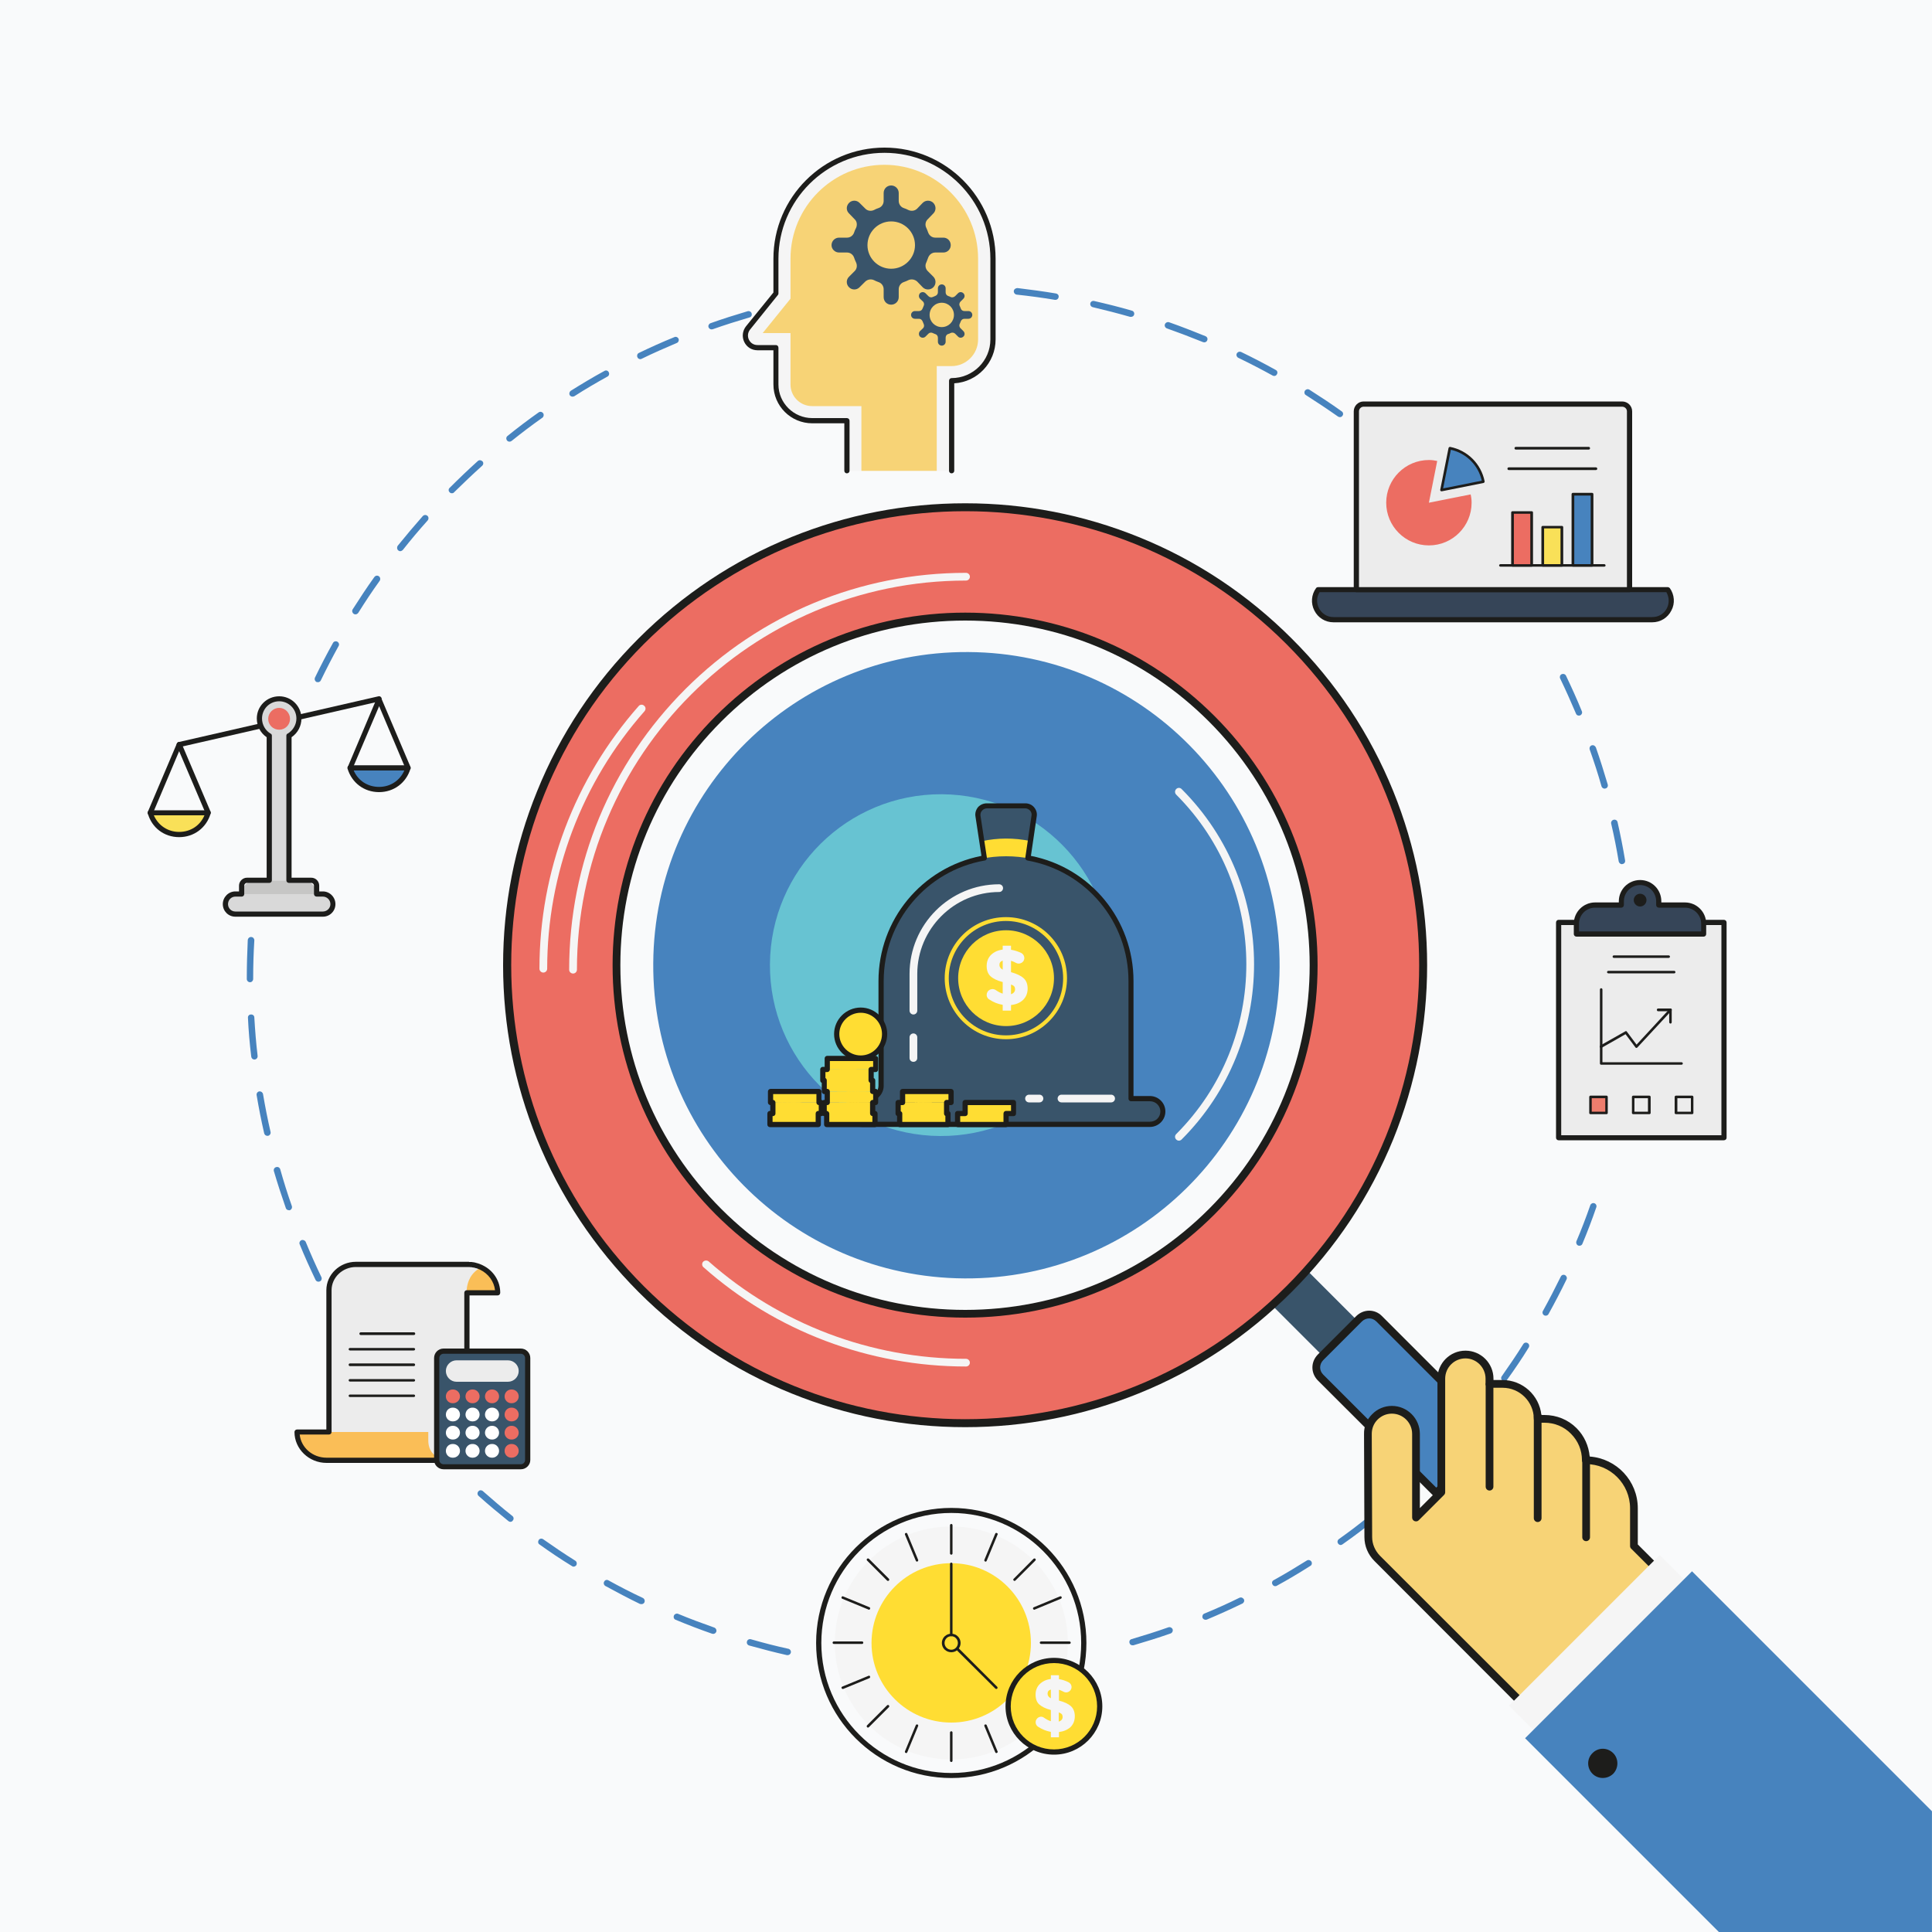 <svg width="50" height="50" viewBox="0 0 50 50" fill="none" xmlns="http://www.w3.org/2000/svg">
<rect x="0" y="0" width="50" height="50" fill="#333333" stroke="none"/>
<g clip-path="url(#clip0_18062_40223)">
<path d="M50 50H0V0H50V50Z" fill="#F9FAFB"/>
<path d="M20.382 42.835C20.375 42.835 20.37 42.835 20.367 42.835C20.037 42.76 19.712 42.675 19.387 42.585C19.342 42.57 19.317 42.525 19.332 42.48C19.342 42.435 19.392 42.41 19.437 42.425C19.752 42.515 20.077 42.6 20.402 42.67C20.447 42.68 20.477 42.725 20.467 42.77C20.457 42.81 20.422 42.835 20.382 42.835ZM29.312 42.58C29.272 42.58 29.242 42.56 29.232 42.52C29.217 42.475 29.242 42.43 29.287 42.42C29.607 42.325 29.927 42.225 30.237 42.115C30.282 42.1 30.332 42.125 30.347 42.165C30.362 42.21 30.337 42.26 30.292 42.275C29.977 42.385 29.657 42.485 29.332 42.58C29.325 42.58 29.318 42.58 29.312 42.58ZM18.457 42.285C18.447 42.285 18.437 42.283 18.427 42.28C18.112 42.17 17.797 42.05 17.487 41.92C17.442 41.905 17.422 41.855 17.442 41.81C17.457 41.77 17.507 41.75 17.547 41.765C17.857 41.895 18.172 42.01 18.482 42.12C18.527 42.135 18.552 42.185 18.537 42.23C18.522 42.265 18.492 42.285 18.457 42.285ZM31.202 41.92C31.167 41.92 31.137 41.9 31.122 41.87C31.107 41.825 31.127 41.775 31.167 41.76C31.472 41.635 31.782 41.495 32.077 41.35C32.122 41.33 32.167 41.35 32.192 41.39C32.212 41.43 32.192 41.48 32.152 41.5C31.852 41.645 31.542 41.785 31.232 41.915C31.222 41.918 31.212 41.92 31.202 41.92ZM16.602 41.515C16.588 41.515 16.575 41.513 16.562 41.51C16.262 41.365 15.962 41.205 15.667 41.045C15.627 41.02 15.612 40.97 15.637 40.93C15.657 40.89 15.707 40.875 15.747 40.9C16.037 41.06 16.337 41.215 16.637 41.355C16.677 41.375 16.697 41.425 16.677 41.47C16.662 41.5 16.632 41.515 16.602 41.515ZM33.002 41.05C32.972 41.05 32.947 41.035 32.932 41.005C32.907 40.965 32.922 40.915 32.962 40.895C33.252 40.735 33.542 40.56 33.822 40.385C33.862 40.36 33.912 40.375 33.937 40.41C33.962 40.45 33.952 40.505 33.912 40.525C33.627 40.705 33.337 40.88 33.042 41.04C33.032 41.047 33.018 41.05 33.002 41.05ZM14.842 40.545C14.828 40.545 14.815 40.54 14.802 40.53C14.517 40.355 14.232 40.165 13.962 39.97C13.922 39.945 13.917 39.895 13.942 39.855C13.967 39.815 14.022 39.81 14.057 39.835C14.327 40.025 14.607 40.215 14.887 40.39C14.927 40.415 14.937 40.465 14.917 40.505C14.897 40.53 14.872 40.545 14.842 40.545ZM34.697 39.985C34.672 39.985 34.647 39.97 34.632 39.95C34.602 39.91 34.612 39.86 34.652 39.83C34.922 39.64 35.187 39.435 35.447 39.23C35.482 39.2 35.537 39.21 35.562 39.245C35.592 39.28 35.587 39.33 35.552 39.36C35.292 39.57 35.017 39.775 34.747 39.965C34.73 39.978 34.713 39.985 34.697 39.985ZM13.207 39.385C13.19 39.385 13.173 39.378 13.157 39.365C12.897 39.155 12.637 38.94 12.387 38.715C12.352 38.685 12.347 38.63 12.382 38.595C12.412 38.56 12.462 38.56 12.497 38.59C12.747 38.81 13.002 39.03 13.262 39.235C13.297 39.265 13.302 39.315 13.272 39.35C13.257 39.375 13.232 39.385 13.207 39.385ZM36.267 38.73C36.242 38.73 36.217 38.725 36.202 38.705C36.172 38.67 36.177 38.615 36.207 38.585C36.457 38.365 36.702 38.135 36.932 37.9C36.967 37.87 37.022 37.87 37.052 37.9C37.087 37.935 37.087 37.985 37.052 38.02C36.817 38.255 36.572 38.49 36.322 38.71C36.307 38.725 36.287 38.73 36.267 38.73ZM37.682 37.315C37.662 37.315 37.642 37.31 37.627 37.295C37.592 37.265 37.592 37.21 37.622 37.175C37.842 36.93 38.057 36.67 38.267 36.415C38.292 36.375 38.347 36.37 38.382 36.4C38.417 36.43 38.427 36.48 38.397 36.515C38.187 36.78 37.967 37.04 37.747 37.285C37.727 37.305 37.707 37.315 37.682 37.315ZM38.932 35.75C38.915 35.75 38.9 35.743 38.887 35.73C38.847 35.705 38.837 35.655 38.867 35.615C39.057 35.345 39.247 35.065 39.422 34.785C39.447 34.745 39.497 34.735 39.537 34.76C39.577 34.785 39.587 34.835 39.562 34.875C39.387 35.16 39.197 35.44 39.002 35.71C38.987 35.735 38.962 35.75 38.932 35.75ZM40.002 34.05C39.988 34.05 39.975 34.047 39.962 34.04C39.922 34.015 39.907 33.965 39.932 33.925C40.092 33.635 40.247 33.335 40.392 33.04C40.412 32.995 40.462 32.98 40.502 33C40.542 33.02 40.562 33.07 40.542 33.11C40.397 33.41 40.237 33.715 40.077 34.005C40.062 34.035 40.032 34.05 40.002 34.05ZM8.242 33.17C8.212 33.17 8.182 33.155 8.167 33.125C8.022 32.82 7.882 32.515 7.757 32.205C7.737 32.165 7.757 32.115 7.802 32.095C7.842 32.08 7.892 32.1 7.912 32.14C8.037 32.445 8.172 32.75 8.317 33.05C8.337 33.09 8.322 33.14 8.282 33.16C8.268 33.167 8.255 33.17 8.242 33.17ZM40.877 32.24C40.867 32.24 40.855 32.238 40.842 32.235C40.802 32.215 40.782 32.17 40.797 32.125C40.927 31.82 41.047 31.505 41.157 31.19C41.172 31.15 41.217 31.125 41.262 31.14C41.307 31.155 41.327 31.205 41.312 31.245C41.202 31.565 41.082 31.88 40.952 32.19C40.942 32.22 40.907 32.24 40.877 32.24ZM7.477 31.32C7.442 31.32 7.407 31.3 7.397 31.265C7.287 30.95 7.182 30.63 7.087 30.305C7.077 30.26 7.102 30.215 7.147 30.205C7.192 30.19 7.237 30.215 7.252 30.26C7.342 30.58 7.442 30.9 7.552 31.21C7.567 31.255 7.547 31.3 7.502 31.32C7.492 31.323 7.483 31.323 7.477 31.32ZM6.917 29.395C6.882 29.395 6.847 29.37 6.837 29.33C6.762 29.005 6.697 28.675 6.642 28.345C6.632 28.3 6.662 28.255 6.707 28.245C6.757 28.24 6.797 28.27 6.807 28.315C6.862 28.64 6.927 28.97 7.002 29.295C7.012 29.34 6.982 29.385 6.937 29.395C6.93 29.395 6.923 29.395 6.917 29.395ZM6.582 27.42C6.542 27.42 6.507 27.39 6.502 27.345C6.462 27.015 6.432 26.675 6.417 26.34C6.412 26.295 6.447 26.255 6.492 26.255C6.542 26.25 6.582 26.285 6.582 26.335C6.602 26.665 6.627 27 6.667 27.325C6.672 27.375 6.637 27.415 6.592 27.42C6.588 27.42 6.585 27.42 6.582 27.42ZM6.472 25.42C6.422 25.42 6.387 25.38 6.387 25.335V25.315C6.387 24.985 6.397 24.655 6.412 24.33C6.417 24.28 6.457 24.245 6.502 24.25C6.547 24.25 6.582 24.29 6.582 24.335C6.562 24.66 6.552 24.99 6.552 25.315V25.335C6.552 25.38 6.517 25.42 6.472 25.42ZM41.977 22.365C41.937 22.365 41.902 22.335 41.892 22.295C41.837 21.965 41.772 21.635 41.697 21.315C41.687 21.27 41.717 21.225 41.762 21.215C41.807 21.205 41.852 21.23 41.862 21.275C41.937 21.605 42.002 21.935 42.057 22.265C42.067 22.31 42.037 22.355 41.992 22.36C41.985 22.363 41.98 22.365 41.977 22.365ZM41.527 20.41C41.492 20.41 41.457 20.385 41.447 20.35C41.357 20.03 41.252 19.71 41.142 19.4C41.127 19.355 41.147 19.305 41.192 19.29C41.237 19.275 41.282 19.3 41.302 19.345C41.412 19.66 41.512 19.98 41.607 20.3C41.622 20.345 41.597 20.395 41.552 20.405C41.542 20.408 41.533 20.41 41.527 20.41ZM40.862 18.52C40.827 18.52 40.797 18.5 40.787 18.47C40.657 18.165 40.522 17.86 40.377 17.56C40.357 17.52 40.372 17.47 40.412 17.45C40.457 17.43 40.507 17.445 40.527 17.485C40.672 17.79 40.812 18.095 40.937 18.405C40.957 18.445 40.937 18.495 40.892 18.515C40.882 18.518 40.872 18.52 40.862 18.52ZM8.227 17.655C8.217 17.655 8.205 17.653 8.192 17.65C8.152 17.63 8.132 17.58 8.152 17.535C8.297 17.235 8.452 16.935 8.617 16.64C8.637 16.6 8.687 16.585 8.727 16.605C8.772 16.63 8.787 16.68 8.762 16.72C8.602 17.01 8.447 17.31 8.302 17.61C8.287 17.64 8.257 17.655 8.227 17.655ZM9.197 15.9C9.183 15.9 9.168 15.895 9.152 15.885C9.117 15.86 9.102 15.81 9.127 15.77C9.307 15.49 9.492 15.205 9.687 14.935C9.717 14.895 9.767 14.885 9.807 14.915C9.842 14.94 9.852 14.99 9.827 15.03C9.632 15.3 9.447 15.58 9.272 15.86C9.252 15.885 9.227 15.9 9.197 15.9ZM10.357 14.265C10.34 14.265 10.323 14.258 10.307 14.245C10.272 14.215 10.267 14.165 10.292 14.125C10.502 13.865 10.722 13.605 10.942 13.355C10.977 13.32 11.027 13.32 11.062 13.35C11.097 13.38 11.097 13.435 11.067 13.47C10.847 13.715 10.632 13.97 10.427 14.23C10.407 14.25 10.382 14.265 10.357 14.265ZM11.697 12.765C11.672 12.765 11.652 12.76 11.637 12.74C11.602 12.71 11.602 12.655 11.637 12.625C11.872 12.39 12.117 12.155 12.367 11.93C12.402 11.9 12.452 11.905 12.487 11.94C12.517 11.97 12.512 12.025 12.477 12.055C12.232 12.275 11.987 12.51 11.752 12.74C11.737 12.76 11.717 12.765 11.697 12.765ZM13.187 11.43C13.162 11.43 13.137 11.42 13.122 11.4C13.092 11.36 13.097 11.31 13.137 11.28C13.397 11.07 13.667 10.865 13.937 10.675C13.977 10.645 14.027 10.655 14.057 10.695C14.082 10.73 14.072 10.785 14.037 10.81C13.767 11 13.497 11.205 13.242 11.41C13.222 11.425 13.207 11.43 13.187 11.43ZM34.677 10.795C34.66 10.795 34.643 10.79 34.627 10.78C34.357 10.59 34.077 10.405 33.797 10.225C33.757 10.205 33.747 10.15 33.772 10.11C33.797 10.075 33.847 10.06 33.887 10.085C34.167 10.265 34.452 10.45 34.722 10.645C34.762 10.67 34.772 10.725 34.742 10.76C34.727 10.785 34.702 10.795 34.677 10.795ZM14.817 10.265C14.792 10.265 14.767 10.255 14.747 10.23C14.722 10.19 14.737 10.135 14.777 10.11C15.057 9.935 15.347 9.76 15.642 9.6C15.682 9.575 15.732 9.59 15.752 9.63C15.777 9.67 15.762 9.725 15.722 9.745C15.432 9.905 15.142 10.075 14.862 10.255C14.848 10.262 14.833 10.265 14.817 10.265ZM32.977 9.73C32.963 9.73 32.95 9.727 32.937 9.72C32.647 9.56 32.347 9.405 32.047 9.26C32.007 9.24 31.987 9.19 32.007 9.15C32.027 9.11 32.077 9.09 32.122 9.11C32.422 9.255 32.722 9.41 33.017 9.575C33.057 9.595 33.072 9.645 33.047 9.685C33.032 9.715 33.007 9.73 32.977 9.73ZM16.572 9.295C16.537 9.295 16.507 9.275 16.497 9.245C16.477 9.205 16.492 9.155 16.532 9.135C16.832 8.99 17.142 8.85 17.452 8.725C17.492 8.705 17.542 8.725 17.562 8.77C17.577 8.81 17.557 8.86 17.517 8.875C17.212 9.005 16.902 9.14 16.607 9.285C16.593 9.292 16.582 9.295 16.572 9.295ZM31.167 8.86C31.157 8.86 31.147 8.858 31.137 8.855C30.827 8.73 30.512 8.61 30.202 8.5C30.157 8.485 30.132 8.435 30.147 8.395C30.162 8.35 30.212 8.325 30.257 8.34C30.572 8.45 30.887 8.575 31.197 8.7C31.242 8.72 31.262 8.765 31.242 8.81C31.232 8.84 31.197 8.86 31.167 8.86ZM18.417 8.525C18.382 8.525 18.352 8.505 18.337 8.47C18.322 8.425 18.347 8.38 18.387 8.365C18.707 8.25 19.027 8.15 19.347 8.055C19.392 8.04 19.442 8.07 19.452 8.11C19.467 8.155 19.442 8.205 19.397 8.215C19.077 8.31 18.757 8.41 18.447 8.52C18.437 8.523 18.427 8.525 18.417 8.525ZM29.272 8.2C29.265 8.2 29.257 8.2 29.247 8.2C28.932 8.11 28.602 8.025 28.282 7.95C28.237 7.94 28.207 7.895 28.217 7.85C28.227 7.805 28.272 7.78 28.317 7.79C28.642 7.865 28.972 7.945 29.292 8.04C29.337 8.05 29.362 8.095 29.352 8.14C29.342 8.18 29.307 8.2 29.272 8.2ZM27.317 7.76C27.31 7.76 27.305 7.76 27.302 7.76C26.977 7.705 26.642 7.66 26.312 7.625C26.267 7.62 26.232 7.575 26.237 7.53C26.242 7.485 26.287 7.455 26.332 7.455C26.662 7.495 27.002 7.54 27.327 7.595C27.377 7.605 27.407 7.645 27.397 7.69C27.392 7.73 27.357 7.76 27.317 7.76Z" fill="#4783BE"/>
<path d="M12.078 33.455H12.878C12.878 33.05 12.533 32.725 12.113 32.725H12.078V33.455Z" fill="#FABE57"/>
<path d="M12.451 32.8C12.351 32.75 12.236 32.725 12.116 32.725H12.081V32.72H9.211C8.826 32.72 8.516 33.02 8.516 33.39V37.795H11.546C11.846 37.795 12.081 37.565 12.081 37.28V33.345C12.101 33.18 12.176 32.94 12.451 32.8Z" fill="#ECECEC"/>
<path d="M11.629 37.795C11.629 37.795 11.084 37.795 11.084 37.275V37.06H7.684C7.684 37.465 8.029 37.795 8.449 37.795H8.484H11.629Z" fill="#FABE57"/>
<path fill-rule="evenodd" clip-rule="evenodd" d="M11.631 37.86H8.451C7.996 37.86 7.621 37.5 7.621 37.06C7.621 37.025 7.651 36.995 7.686 36.995H8.446V33.39C8.446 32.985 8.791 32.655 9.211 32.655H12.081C12.088 32.655 12.094 32.655 12.101 32.655H12.116C12.123 32.655 12.129 32.655 12.136 32.655C12.139 32.659 12.141 32.66 12.141 32.66C12.164 32.66 12.186 32.66 12.206 32.66C12.216 32.664 12.224 32.665 12.231 32.665H12.241C12.261 32.669 12.279 32.672 12.296 32.675C12.306 32.679 12.316 32.682 12.326 32.685H12.331C12.348 32.689 12.364 32.694 12.381 32.7C12.391 32.704 12.401 32.707 12.411 32.71C12.431 32.717 12.451 32.725 12.471 32.735C12.474 32.735 12.478 32.737 12.481 32.74C12.484 32.74 12.488 32.742 12.491 32.745C12.771 32.88 12.946 33.155 12.946 33.455C12.946 33.495 12.916 33.525 12.881 33.525H12.151V37.28C12.151 37.555 11.941 37.795 11.666 37.85C11.656 37.857 11.644 37.86 11.631 37.86ZM7.756 37.125C7.791 37.465 8.091 37.725 8.451 37.725H11.576C11.579 37.725 11.583 37.725 11.586 37.725C11.826 37.705 12.016 37.51 12.016 37.28V33.455C12.016 33.42 12.046 33.39 12.081 33.39H12.811C12.786 33.165 12.641 32.965 12.426 32.86C12.423 32.86 12.421 32.86 12.421 32.86C12.418 32.857 12.416 32.855 12.416 32.855C12.399 32.849 12.383 32.842 12.366 32.835C12.356 32.832 12.348 32.829 12.341 32.825C12.328 32.822 12.313 32.819 12.296 32.815L12.291 32.81C12.281 32.81 12.273 32.809 12.266 32.805C12.253 32.802 12.238 32.8 12.221 32.8L12.211 32.795C12.204 32.795 12.198 32.795 12.191 32.795C12.174 32.792 12.156 32.79 12.136 32.79C12.133 32.79 12.129 32.79 12.126 32.79C12.123 32.79 12.119 32.79 12.116 32.79H12.081C12.078 32.79 12.073 32.79 12.066 32.79H9.211C8.866 32.79 8.581 33.06 8.581 33.39V37.06C8.581 37.095 8.551 37.125 8.516 37.125H7.756Z" fill="#1D1D1B"/>
<path d="M10.711 34.55H9.336C9.316 34.55 9.301 34.535 9.301 34.516C9.301 34.495 9.316 34.48 9.336 34.48H10.711C10.731 34.48 10.746 34.495 10.746 34.516C10.746 34.535 10.731 34.55 10.711 34.55Z" fill="#1D1D1B"/>
<path d="M10.708 34.95H9.058C9.038 34.95 9.023 34.935 9.023 34.915C9.023 34.9 9.038 34.885 9.058 34.885H10.708C10.728 34.885 10.743 34.9 10.743 34.915C10.743 34.935 10.728 34.95 10.708 34.95Z" fill="#1D1D1B"/>
<path d="M10.708 35.355H9.058C9.038 35.355 9.023 35.34 9.023 35.32C9.023 35.3 9.038 35.285 9.058 35.285H10.708C10.728 35.285 10.743 35.3 10.743 35.32C10.743 35.34 10.728 35.355 10.708 35.355Z" fill="#1D1D1B"/>
<path d="M10.708 35.755H9.058C9.038 35.755 9.023 35.74 9.023 35.72C9.023 35.705 9.038 35.69 9.058 35.69H10.708C10.728 35.69 10.743 35.705 10.743 35.72C10.743 35.74 10.728 35.755 10.708 35.755Z" fill="#1D1D1B"/>
<path d="M10.708 36.155H9.058C9.038 36.155 9.023 36.14 9.023 36.125C9.023 36.105 9.038 36.09 9.058 36.09H10.708C10.728 36.09 10.743 36.105 10.743 36.125C10.743 36.14 10.728 36.155 10.708 36.155Z" fill="#1D1D1B"/>
<path d="M13.516 37.96H11.451C11.371 37.96 11.301 37.895 11.301 37.815V35.115C11.301 35.035 11.371 34.965 11.451 34.965H13.516C13.596 34.965 13.661 35.035 13.661 35.115V37.815C13.661 37.895 13.596 37.96 13.516 37.96Z" fill="#39546A"/>
<path fill-rule="evenodd" clip-rule="evenodd" d="M13.479 38.025H11.479C11.344 38.025 11.234 37.915 11.234 37.785V35.145C11.234 35.01 11.344 34.9 11.479 34.9H13.479C13.614 34.9 13.724 35.01 13.724 35.145V37.785C13.724 37.915 13.614 38.025 13.479 38.025ZM11.479 35.035C11.419 35.035 11.369 35.085 11.369 35.145V37.785C11.369 37.845 11.419 37.895 11.479 37.895H13.479C13.539 37.895 13.589 37.845 13.589 37.785V35.145C13.589 35.085 13.539 35.035 13.479 35.035H11.479Z" fill="#1D1D1B"/>
<path d="M13.144 35.76H11.814C11.664 35.76 11.539 35.635 11.539 35.48C11.539 35.33 11.664 35.205 11.814 35.205H13.144C13.299 35.205 13.424 35.33 13.424 35.48C13.424 35.635 13.299 35.76 13.144 35.76Z" fill="#ECECEC"/>
<path d="M11.724 36.315H11.714C11.614 36.315 11.539 36.235 11.539 36.14C11.539 36.04 11.614 35.96 11.714 35.96H11.724C11.824 35.96 11.904 36.04 11.904 36.14C11.904 36.235 11.824 36.315 11.724 36.315Z" fill="#EC6D62"/>
<path d="M12.237 36.315H12.222C12.127 36.315 12.047 36.235 12.047 36.14C12.047 36.04 12.127 35.96 12.222 35.96H12.237C12.332 35.96 12.412 36.04 12.412 36.14C12.412 36.235 12.332 36.315 12.237 36.315Z" fill="#EC6D62"/>
<path d="M12.741 36.315H12.731C12.631 36.315 12.551 36.235 12.551 36.14C12.551 36.04 12.631 35.96 12.731 35.96H12.741C12.836 35.96 12.916 36.04 12.916 36.14C12.916 36.235 12.836 36.315 12.741 36.315Z" fill="#EC6D62"/>
<path d="M13.244 36.315H13.234C13.134 36.315 13.059 36.235 13.059 36.14C13.059 36.04 13.134 35.96 13.234 35.96H13.244C13.344 35.96 13.424 36.04 13.424 36.14C13.424 36.235 13.344 36.315 13.244 36.315Z" fill="#EC6D62"/>
<path d="M11.724 36.785H11.714C11.614 36.785 11.539 36.705 11.539 36.61C11.539 36.51 11.614 36.43 11.714 36.43H11.724C11.824 36.43 11.904 36.51 11.904 36.61C11.904 36.705 11.824 36.785 11.724 36.785Z" fill="white"/>
<path d="M12.237 36.785H12.222C12.127 36.785 12.047 36.705 12.047 36.61C12.047 36.51 12.127 36.43 12.222 36.43H12.237C12.332 36.43 12.412 36.51 12.412 36.61C12.412 36.705 12.332 36.785 12.237 36.785Z" fill="white"/>
<path d="M12.741 36.785H12.731C12.631 36.785 12.551 36.705 12.551 36.61C12.551 36.51 12.631 36.43 12.731 36.43H12.741C12.836 36.43 12.916 36.51 12.916 36.61C12.916 36.705 12.836 36.785 12.741 36.785Z" fill="white"/>
<path d="M13.244 36.785H13.234C13.134 36.785 13.059 36.705 13.059 36.61C13.059 36.51 13.134 36.43 13.234 36.43H13.244C13.344 36.43 13.424 36.51 13.424 36.61C13.424 36.705 13.344 36.785 13.244 36.785Z" fill="#EC6D62"/>
<path d="M11.724 37.255H11.714C11.614 37.255 11.539 37.175 11.539 37.08C11.539 36.98 11.614 36.9 11.714 36.9H11.724C11.824 36.9 11.904 36.98 11.904 37.08C11.904 37.175 11.824 37.255 11.724 37.255Z" fill="white"/>
<path d="M12.237 37.255H12.222C12.127 37.255 12.047 37.175 12.047 37.08C12.047 36.98 12.127 36.9 12.222 36.9H12.237C12.332 36.9 12.412 36.98 12.412 37.08C12.412 37.175 12.332 37.255 12.237 37.255Z" fill="white"/>
<path d="M12.741 37.255H12.731C12.631 37.255 12.551 37.175 12.551 37.08C12.551 36.98 12.631 36.9 12.731 36.9H12.741C12.836 36.9 12.916 36.98 12.916 37.08C12.916 37.175 12.836 37.255 12.741 37.255Z" fill="white"/>
<path d="M13.244 37.255H13.234C13.134 37.255 13.059 37.175 13.059 37.08C13.059 36.98 13.134 36.9 13.234 36.9H13.244C13.344 36.9 13.424 36.98 13.424 37.08C13.424 37.175 13.344 37.255 13.244 37.255Z" fill="#EC6D62"/>
<path d="M11.724 37.725H11.714C11.614 37.725 11.539 37.645 11.539 37.55C11.539 37.45 11.614 37.37 11.714 37.37H11.724C11.824 37.37 11.904 37.45 11.904 37.55C11.904 37.645 11.824 37.725 11.724 37.725Z" fill="white"/>
<path d="M12.237 37.725H12.222C12.127 37.725 12.047 37.645 12.047 37.55C12.047 37.45 12.127 37.37 12.222 37.37H12.237C12.332 37.37 12.412 37.45 12.412 37.55C12.412 37.645 12.332 37.725 12.237 37.725Z" fill="white"/>
<path d="M12.741 37.725H12.731C12.631 37.725 12.551 37.645 12.551 37.55C12.551 37.45 12.631 37.37 12.731 37.37H12.741C12.836 37.37 12.916 37.45 12.916 37.55C12.916 37.645 12.836 37.725 12.741 37.725Z" fill="white"/>
<path d="M13.244 37.725H13.234C13.134 37.725 13.059 37.645 13.059 37.55C13.059 37.45 13.134 37.37 13.234 37.37H13.244C13.344 37.37 13.424 37.45 13.424 37.55C13.424 37.645 13.344 37.725 13.244 37.725Z" fill="#EC6D62"/>
<path d="M21.914 12.185V10.89H21.019C20.499 10.89 20.079 10.47 20.079 9.95V9H19.604C19.339 9 19.194 8.695 19.359 8.49L20.079 7.595V6.695C20.079 5.145 21.334 3.885 22.889 3.885C24.439 3.885 25.694 5.145 25.694 6.695V8.785C25.694 9.375 25.214 9.855 24.624 9.855V12.185H21.914Z" fill="#F5F5F5"/>
<path d="M22.293 12.185V10.51H21.018C20.708 10.51 20.458 10.26 20.458 9.95V8.62H19.738L20.458 7.73V6.695C20.458 5.355 21.548 4.265 22.888 4.265C24.223 4.265 25.313 5.355 25.313 6.695V8.785C25.313 9.165 25.003 9.475 24.623 9.475H24.243V12.185H22.293Z" fill="#F7D376"/>
<path d="M24.626 12.25C24.591 12.25 24.561 12.22 24.561 12.185V9.855C24.561 9.815 24.591 9.785 24.626 9.785C25.181 9.785 25.631 9.335 25.631 8.785V6.695C25.631 5.185 24.401 3.955 22.891 3.955C21.376 3.955 20.146 5.185 20.146 6.695V7.595C20.146 7.612 20.141 7.625 20.131 7.635L19.411 8.53C19.351 8.605 19.341 8.705 19.381 8.79C19.426 8.88 19.506 8.93 19.606 8.93H20.081C20.116 8.93 20.146 8.96 20.146 9V9.95C20.146 10.43 20.541 10.82 21.021 10.82H21.916C21.956 10.82 21.986 10.85 21.986 10.89V12.185C21.986 12.22 21.956 12.25 21.916 12.25C21.881 12.25 21.851 12.22 21.851 12.185V10.955H21.021C20.466 10.955 20.016 10.505 20.016 9.95V9.065H19.606C19.456 9.065 19.326 8.985 19.261 8.85C19.196 8.715 19.216 8.56 19.306 8.445L20.016 7.57V6.695C20.016 5.11 21.306 3.82 22.891 3.82C24.476 3.82 25.766 5.11 25.766 6.695V8.785C25.766 9.39 25.291 9.885 24.696 9.92V12.185C24.696 12.22 24.666 12.25 24.626 12.25Z" fill="#1D1D1B"/>
<path fill-rule="evenodd" clip-rule="evenodd" d="M24.415 6.535H24.204C24.119 6.535 24.049 6.59 24.02 6.67C24.006 6.71 23.991 6.75 23.974 6.79C23.934 6.865 23.95 6.955 24.009 7.015L24.154 7.16C24.23 7.235 24.23 7.36 24.154 7.435C24.079 7.51 23.954 7.51 23.88 7.435L23.735 7.285C23.674 7.23 23.584 7.215 23.509 7.25C23.47 7.27 23.43 7.286 23.39 7.3C23.314 7.325 23.259 7.4 23.259 7.485V7.69C23.259 7.8 23.169 7.885 23.064 7.885C22.954 7.885 22.869 7.8 22.869 7.69V7.485C22.869 7.4 22.814 7.325 22.735 7.3C22.695 7.286 22.656 7.27 22.619 7.25C22.544 7.215 22.454 7.23 22.395 7.285L22.244 7.435C22.169 7.51 22.049 7.51 21.974 7.435C21.895 7.36 21.895 7.235 21.974 7.16L22.119 7.015C22.18 6.955 22.189 6.865 22.154 6.79C22.134 6.75 22.118 6.71 22.105 6.67C22.079 6.59 22.005 6.535 21.924 6.535H21.715C21.61 6.535 21.52 6.45 21.52 6.345C21.52 6.235 21.61 6.15 21.715 6.15H21.924C22.005 6.15 22.079 6.095 22.105 6.015C22.118 5.975 22.134 5.936 22.154 5.9C22.189 5.825 22.18 5.73 22.119 5.675L21.974 5.525C21.895 5.45 21.895 5.33 21.974 5.25C22.049 5.175 22.169 5.175 22.244 5.25L22.395 5.4C22.454 5.46 22.544 5.47 22.619 5.435C22.656 5.415 22.695 5.398 22.735 5.385C22.814 5.36 22.869 5.285 22.869 5.2V4.995C22.869 4.885 22.954 4.8 23.064 4.8C23.169 4.8 23.259 4.885 23.259 4.995V5.2C23.259 5.285 23.314 5.36 23.39 5.385C23.43 5.398 23.47 5.415 23.509 5.435C23.584 5.47 23.674 5.46 23.735 5.4L23.88 5.25C23.954 5.175 24.079 5.175 24.154 5.25C24.23 5.33 24.23 5.45 24.154 5.525L24.009 5.675C23.95 5.73 23.934 5.825 23.974 5.9C23.991 5.936 24.006 5.975 24.02 6.015C24.049 6.095 24.119 6.15 24.204 6.15H24.415C24.52 6.15 24.605 6.235 24.605 6.345C24.605 6.45 24.52 6.535 24.415 6.535ZM23.064 5.73C22.724 5.73 22.45 6.005 22.45 6.345C22.45 6.68 22.724 6.955 23.064 6.955C23.404 6.955 23.68 6.68 23.68 6.345C23.68 6.005 23.404 5.73 23.064 5.73Z" fill="#39546A"/>
<path fill-rule="evenodd" clip-rule="evenodd" d="M25.063 8.25H24.958C24.913 8.25 24.878 8.28 24.863 8.32C24.857 8.34 24.848 8.36 24.838 8.38C24.818 8.42 24.828 8.465 24.858 8.495L24.933 8.57C24.973 8.61 24.973 8.675 24.933 8.71C24.893 8.75 24.828 8.75 24.793 8.71L24.718 8.635C24.683 8.605 24.638 8.6 24.598 8.62C24.581 8.63 24.561 8.639 24.538 8.645C24.498 8.655 24.473 8.695 24.473 8.74V8.845C24.473 8.9 24.428 8.945 24.373 8.945C24.318 8.945 24.273 8.9 24.273 8.845V8.74C24.273 8.695 24.243 8.655 24.203 8.645C24.183 8.639 24.163 8.63 24.143 8.62C24.103 8.6 24.058 8.605 24.028 8.635L23.953 8.71C23.913 8.75 23.848 8.75 23.808 8.71C23.773 8.675 23.773 8.61 23.808 8.57L23.888 8.495C23.918 8.465 23.923 8.42 23.903 8.38C23.893 8.36 23.885 8.34 23.878 8.32C23.863 8.28 23.828 8.25 23.783 8.25H23.678C23.623 8.25 23.578 8.205 23.578 8.15C23.578 8.095 23.623 8.05 23.678 8.05H23.783C23.828 8.05 23.863 8.025 23.878 7.98C23.885 7.96 23.893 7.94 23.903 7.92C23.923 7.885 23.918 7.835 23.888 7.805L23.808 7.73C23.773 7.69 23.773 7.63 23.808 7.59C23.848 7.55 23.913 7.55 23.953 7.59L24.028 7.665C24.058 7.695 24.103 7.705 24.143 7.685C24.163 7.675 24.183 7.667 24.203 7.66C24.243 7.645 24.273 7.61 24.273 7.565V7.46C24.273 7.405 24.318 7.36 24.373 7.36C24.428 7.36 24.473 7.405 24.473 7.46V7.565C24.473 7.61 24.498 7.645 24.538 7.66C24.561 7.667 24.581 7.675 24.598 7.685C24.638 7.705 24.683 7.695 24.718 7.665L24.793 7.59C24.828 7.55 24.893 7.55 24.933 7.59C24.973 7.63 24.973 7.69 24.933 7.73L24.858 7.805C24.828 7.835 24.818 7.885 24.838 7.92C24.848 7.94 24.857 7.96 24.863 7.98C24.878 8.025 24.913 8.05 24.958 8.05H25.063C25.118 8.05 25.163 8.095 25.163 8.15C25.163 8.205 25.118 8.25 25.063 8.25ZM24.373 7.835C24.198 7.835 24.058 7.975 24.058 8.15C24.058 8.325 24.198 8.465 24.373 8.465C24.548 8.465 24.688 8.325 24.688 8.15C24.688 7.975 24.548 7.835 24.373 7.835Z" fill="#39546A"/>
<path d="M44.616 29.445H40.336V23.875H44.616V29.445Z" fill="#ECECEC"/>
<path fill-rule="evenodd" clip-rule="evenodd" d="M44.614 29.51H40.334C40.3 29.51 40.27 29.48 40.27 29.445V23.875C40.27 23.835 40.3 23.805 40.334 23.805H44.614C44.654 23.805 44.684 23.835 44.684 23.875V29.445C44.684 29.48 44.654 29.51 44.614 29.51ZM40.404 29.38H44.55V23.94H40.404V29.38Z" fill="#1D1D1B"/>
<path d="M42.931 23.42V23.325C42.931 23.055 42.711 22.84 42.446 22.84C42.176 22.84 41.961 23.055 41.961 23.325V23.42H41.281C41.016 23.42 40.801 23.64 40.801 23.905V24.175H44.091V23.905C44.091 23.64 43.876 23.42 43.606 23.42H42.931Z" fill="#364558"/>
<path fill-rule="evenodd" clip-rule="evenodd" d="M44.09 24.24H40.8C40.761 24.24 40.73 24.21 40.73 24.175V23.905C40.73 23.6 40.98 23.355 41.281 23.355H41.895V23.325C41.895 23.02 42.141 22.775 42.446 22.775C42.751 22.775 42.995 23.02 42.995 23.325V23.355H43.605C43.91 23.355 44.156 23.6 44.156 23.905V24.175C44.156 24.21 44.126 24.24 44.09 24.24ZM40.865 24.105H44.026V23.905C44.026 23.675 43.836 23.49 43.605 23.49H42.931C42.891 23.49 42.861 23.46 42.861 23.42V23.325C42.861 23.095 42.675 22.905 42.446 22.905C42.215 22.905 42.026 23.095 42.026 23.325V23.42C42.026 23.46 41.995 23.49 41.961 23.49H41.281C41.05 23.49 40.865 23.675 40.865 23.905V24.105Z" fill="#1D1D1B"/>
<path d="M42.611 23.295C42.611 23.385 42.536 23.46 42.446 23.46C42.356 23.46 42.281 23.385 42.281 23.295C42.281 23.205 42.356 23.13 42.446 23.13C42.536 23.13 42.611 23.205 42.611 23.295Z" fill="#1D1D1B"/>
<path d="M43.516 27.555H41.436C41.421 27.555 41.406 27.54 41.406 27.525V25.61C41.406 25.59 41.421 25.575 41.436 25.575C41.456 25.575 41.471 25.59 41.471 25.61V27.49H43.516C43.536 27.49 43.551 27.505 43.551 27.525C43.551 27.54 43.536 27.555 43.516 27.555Z" fill="#1D1D1B"/>
<path d="M41.434 27.12C41.424 27.12 41.414 27.115 41.404 27.105C41.399 27.085 41.404 27.065 41.419 27.055L42.064 26.69C42.079 26.68 42.094 26.685 42.104 26.7L42.354 27.035L43.209 26.11C43.219 26.1 43.244 26.095 43.254 26.11C43.269 26.12 43.269 26.145 43.259 26.155L42.374 27.11C42.368 27.117 42.359 27.12 42.349 27.12C42.336 27.12 42.328 27.115 42.324 27.105L42.069 26.765L41.454 27.115C41.448 27.118 41.441 27.12 41.434 27.12Z" fill="#1D1D1B"/>
<path d="M43.234 26.49C43.214 26.49 43.199 26.475 43.199 26.455V26.17H42.909C42.894 26.17 42.879 26.155 42.879 26.135C42.879 26.115 42.894 26.1 42.909 26.1H43.234C43.249 26.1 43.264 26.115 43.264 26.135V26.455C43.264 26.475 43.249 26.49 43.234 26.49Z" fill="#1D1D1B"/>
<path d="M41.58 28.805H41.16V28.39H41.58V28.805Z" fill="#EE7D6D"/>
<path fill-rule="evenodd" clip-rule="evenodd" d="M41.579 28.835H41.159C41.144 28.835 41.129 28.82 41.129 28.805V28.39C41.129 28.37 41.144 28.355 41.159 28.355H41.579C41.594 28.355 41.609 28.37 41.609 28.39V28.805C41.609 28.82 41.594 28.835 41.579 28.835ZM41.194 28.77H41.544V28.421H41.194V28.77Z" fill="#1D1D1B"/>
<path fill-rule="evenodd" clip-rule="evenodd" d="M42.684 28.835H42.269C42.249 28.835 42.234 28.82 42.234 28.805V28.39C42.234 28.37 42.249 28.355 42.269 28.355H42.684C42.704 28.355 42.719 28.37 42.719 28.39V28.805C42.719 28.82 42.704 28.835 42.684 28.835ZM42.299 28.77H42.649V28.421H42.299V28.77Z" fill="#1D1D1B"/>
<path fill-rule="evenodd" clip-rule="evenodd" d="M43.79 28.835H43.375C43.355 28.835 43.34 28.82 43.34 28.805V28.39C43.34 28.37 43.355 28.355 43.375 28.355H43.79C43.81 28.355 43.825 28.37 43.825 28.39V28.805C43.825 28.82 43.81 28.835 43.79 28.835ZM43.41 28.77H43.76V28.421H43.41V28.77Z" fill="#1D1D1B"/>
<path d="M43.184 24.79H41.764C41.749 24.79 41.734 24.775 41.734 24.76C41.734 24.74 41.749 24.725 41.764 24.725H43.184C43.204 24.725 43.219 24.74 43.219 24.76C43.219 24.775 43.204 24.79 43.184 24.79Z" fill="#1D1D1B"/>
<path d="M43.33 25.19H41.625C41.605 25.19 41.59 25.175 41.59 25.16C41.59 25.14 41.605 25.125 41.625 25.125H43.33C43.345 25.125 43.36 25.14 43.36 25.16C43.36 25.175 43.345 25.19 43.33 25.19Z" fill="#1D1D1B"/>
<path d="M42.759 16.035H34.509C34.109 16.035 33.879 15.585 34.114 15.26H43.159C43.394 15.585 43.159 16.035 42.759 16.035Z" fill="#364558"/>
<path fill-rule="evenodd" clip-rule="evenodd" d="M42.76 16.105H34.51C34.3 16.105 34.11 15.99 34.015 15.8C33.92 15.615 33.935 15.39 34.06 15.22C34.07 15.205 34.09 15.195 34.115 15.195H43.16C43.18 15.195 43.2 15.205 43.215 15.22C43.335 15.39 43.355 15.615 43.255 15.8C43.16 15.99 42.97 16.105 42.76 16.105ZM34.15 15.325C34.07 15.455 34.065 15.605 34.135 15.74C34.21 15.885 34.35 15.97 34.51 15.97H42.76C42.925 15.97 43.065 15.885 43.14 15.74C43.205 15.605 43.2 15.455 43.125 15.325H34.15Z" fill="#1D1D1B"/>
<path d="M42.172 15.26H35.102V10.665C35.102 10.55 35.197 10.455 35.312 10.455H41.962C42.082 10.455 42.172 10.55 42.172 10.665V15.26Z" fill="#ECECEC"/>
<path fill-rule="evenodd" clip-rule="evenodd" d="M42.17 15.325H35.1C35.065 15.325 35.035 15.295 35.035 15.26V10.645C35.035 10.505 35.15 10.39 35.29 10.39H41.98C42.125 10.39 42.24 10.505 42.24 10.645V15.26C42.24 15.295 42.21 15.325 42.17 15.325ZM35.17 15.195H42.105V10.645C42.105 10.58 42.05 10.525 41.98 10.525H35.29C35.225 10.525 35.17 10.58 35.17 10.645V15.195Z" fill="#1D1D1B"/>
<path d="M36.98 13.01L37.195 11.93C37.125 11.914 37.053 11.905 36.98 11.905C36.37 11.905 35.875 12.4 35.875 13.01C35.875 13.62 36.37 14.115 36.98 14.115C37.59 14.115 38.085 13.62 38.085 13.01C38.085 12.937 38.077 12.865 38.06 12.795L36.98 13.01Z" fill="#EC6D62"/>
<path d="M38.389 12.465C38.304 12.03 37.959 11.685 37.524 11.6L37.309 12.685L38.389 12.465Z" fill="#4783BE"/>
<path fill-rule="evenodd" clip-rule="evenodd" d="M37.308 12.715C37.298 12.715 37.29 12.712 37.283 12.705C37.273 12.7 37.273 12.685 37.273 12.675L37.488 11.595C37.493 11.575 37.513 11.565 37.528 11.565C37.983 11.655 38.333 12.005 38.423 12.46C38.423 12.475 38.413 12.495 38.393 12.5L37.313 12.715C37.31 12.715 37.308 12.715 37.308 12.715ZM37.548 11.64L37.348 12.64L38.348 12.44C38.258 12.04 37.948 11.73 37.548 11.64Z" fill="#1D1D1B"/>
<path d="M41.517 14.665H38.832C38.812 14.665 38.797 14.65 38.797 14.635C38.797 14.615 38.812 14.6 38.832 14.6H41.517C41.537 14.6 41.552 14.615 41.552 14.635C41.552 14.65 41.537 14.665 41.517 14.665Z" fill="#1D1D1B"/>
<path d="M39.639 14.635H39.145V13.26H39.639V14.635Z" fill="#EC6D62"/>
<path fill-rule="evenodd" clip-rule="evenodd" d="M39.639 14.665H39.144C39.124 14.665 39.109 14.65 39.109 14.636V13.261C39.109 13.245 39.124 13.23 39.144 13.23H39.639C39.659 13.23 39.674 13.245 39.674 13.261V14.636C39.674 14.65 39.659 14.665 39.639 14.665ZM39.179 14.601H39.604V13.296H39.179V14.601Z" fill="#1D1D1B"/>
<path d="M40.421 14.634H39.926V13.645H40.421V14.634Z" fill="#F9E058"/>
<path fill-rule="evenodd" clip-rule="evenodd" d="M40.421 14.665H39.926C39.906 14.665 39.891 14.65 39.891 14.635V13.645C39.891 13.625 39.906 13.61 39.926 13.61H40.421C40.441 13.61 40.456 13.625 40.456 13.645V14.635C40.456 14.65 40.441 14.665 40.421 14.665ZM39.961 14.6H40.386V13.675H39.961V14.6Z" fill="#1D1D1B"/>
<path d="M41.198 14.635H40.703V12.79H41.198V14.635Z" fill="#4783BE"/>
<path fill-rule="evenodd" clip-rule="evenodd" d="M41.202 14.665H40.707C40.687 14.665 40.672 14.65 40.672 14.635V12.79C40.672 12.77 40.687 12.755 40.707 12.755H41.202C41.222 12.755 41.237 12.77 41.237 12.79V14.635C41.237 14.65 41.222 14.665 41.202 14.665ZM40.742 14.6H41.167V12.825H40.742V14.6Z" fill="#1D1D1B"/>
<path d="M41.115 11.635H39.23C39.21 11.635 39.195 11.62 39.195 11.6C39.195 11.58 39.21 11.565 39.23 11.565H41.115C41.135 11.565 41.15 11.58 41.15 11.6C41.15 11.62 41.135 11.635 41.115 11.635Z" fill="#1D1D1B"/>
<path d="M41.302 12.165H39.047C39.027 12.165 39.012 12.15 39.012 12.13C39.012 12.11 39.027 12.095 39.047 12.095H41.302C41.322 12.095 41.337 12.11 41.337 12.13C41.337 12.15 41.322 12.165 41.302 12.165Z" fill="#1D1D1B"/>
<path d="M4.636 19.335C4.606 19.335 4.581 19.315 4.571 19.285C4.566 19.25 4.586 19.215 4.621 19.205L9.796 18.02C9.831 18.01 9.866 18.035 9.876 18.07C9.881 18.105 9.861 18.14 9.826 18.15L4.651 19.335C4.648 19.335 4.643 19.335 4.636 19.335Z" fill="#1D1D1B"/>
<path d="M5.386 21.1C5.361 21.1 5.336 21.085 5.326 21.06L4.636 19.44L3.951 21.06C3.936 21.095 3.896 21.11 3.861 21.095C3.826 21.08 3.811 21.045 3.826 21.01L4.576 19.245C4.586 19.22 4.611 19.2 4.636 19.2C4.666 19.2 4.691 19.22 4.701 19.245L5.451 21.01C5.461 21.045 5.446 21.08 5.411 21.095C5.404 21.099 5.396 21.1 5.386 21.1Z" fill="#1D1D1B"/>
<path d="M3.887 21.035C4.107 21.785 5.167 21.785 5.387 21.035H3.887Z" fill="#F9E058"/>
<path fill-rule="evenodd" clip-rule="evenodd" d="M4.636 21.665C4.251 21.665 3.931 21.425 3.826 21.055C3.816 21.035 3.821 21.01 3.836 20.995C3.846 20.98 3.866 20.97 3.886 20.97H5.386C5.406 20.97 5.426 20.98 5.441 20.995C5.451 21.01 5.456 21.035 5.451 21.055C5.341 21.425 5.021 21.665 4.636 21.665ZM3.981 21.1C4.096 21.365 4.346 21.53 4.636 21.53C4.931 21.53 5.181 21.365 5.291 21.1H3.981Z" fill="#1D1D1B"/>
<path d="M10.562 19.94C10.532 19.94 10.512 19.925 10.497 19.895L9.812 18.275L9.122 19.895C9.107 19.93 9.067 19.945 9.037 19.935C9.002 19.92 8.987 19.88 9.002 19.845L9.747 18.08C9.762 18.055 9.782 18.04 9.812 18.04C9.837 18.04 9.862 18.055 9.872 18.08L10.622 19.845C10.637 19.88 10.622 19.92 10.587 19.935C10.577 19.938 10.569 19.94 10.562 19.94Z" fill="#1D1D1B"/>
<path d="M9.059 19.87C9.279 20.62 10.339 20.62 10.559 19.87H9.059Z" fill="#4783BE"/>
<path fill-rule="evenodd" clip-rule="evenodd" d="M9.809 20.5C9.424 20.5 9.104 20.26 8.994 19.89C8.989 19.87 8.994 19.85 9.004 19.83C9.019 19.815 9.039 19.805 9.059 19.805H10.559C10.579 19.805 10.599 19.815 10.609 19.83C10.624 19.85 10.629 19.87 10.624 19.89C10.514 20.26 10.194 20.5 9.809 20.5ZM9.154 19.94C9.264 20.2 9.514 20.365 9.809 20.365C10.104 20.365 10.349 20.2 10.464 19.94H9.154Z" fill="#1D1D1B"/>
<path d="M7.736 18.595C7.736 18.315 7.506 18.085 7.226 18.085C6.941 18.085 6.711 18.315 6.711 18.595C6.711 18.785 6.816 18.955 6.971 19.04V22.78H7.476V19.04C7.631 18.955 7.736 18.785 7.736 18.595Z" fill="#D9D9D9"/>
<path d="M8.194 23.14H6.254C6.254 22.945 6.409 22.785 6.604 22.785H7.839C8.034 22.785 8.194 22.945 8.194 23.14Z" fill="#C6C6C5"/>
<path d="M8.353 23.66H6.088C5.943 23.66 5.828 23.54 5.828 23.4C5.828 23.255 5.943 23.14 6.088 23.14H8.353C8.498 23.14 8.613 23.255 8.613 23.4C8.613 23.54 8.498 23.66 8.353 23.66Z" fill="#D9D9D9"/>
<path fill-rule="evenodd" clip-rule="evenodd" d="M8.356 23.724H6.091C5.911 23.724 5.766 23.579 5.766 23.399C5.766 23.22 5.911 23.07 6.091 23.07H6.186V22.919C6.186 22.809 6.281 22.715 6.391 22.715H6.901V19.079C6.741 18.97 6.646 18.79 6.646 18.595C6.646 18.274 6.906 18.02 7.226 18.02C7.541 18.02 7.801 18.274 7.801 18.595C7.801 18.79 7.706 18.97 7.546 19.079V22.715H8.056C8.171 22.715 8.261 22.809 8.261 22.919V23.07H8.356C8.536 23.07 8.681 23.22 8.681 23.399C8.681 23.579 8.536 23.724 8.356 23.724ZM6.091 23.204C5.986 23.204 5.901 23.29 5.901 23.399C5.901 23.505 5.986 23.59 6.091 23.59H8.356C8.461 23.59 8.551 23.505 8.551 23.399C8.551 23.29 8.461 23.204 8.356 23.204H8.196C8.156 23.204 8.126 23.174 8.126 23.14V22.919C8.126 22.884 8.096 22.849 8.056 22.849H7.476C7.441 22.849 7.411 22.82 7.411 22.785V19.04C7.411 19.015 7.421 18.994 7.446 18.985C7.581 18.904 7.671 18.755 7.671 18.595C7.671 18.349 7.471 18.149 7.226 18.149C6.976 18.149 6.781 18.349 6.781 18.595C6.781 18.755 6.866 18.904 7.001 18.985C7.026 18.994 7.036 19.015 7.036 19.04V22.785C7.036 22.82 7.006 22.849 6.971 22.849H6.391C6.351 22.849 6.321 22.884 6.321 22.919V23.14C6.321 23.174 6.291 23.204 6.256 23.204H6.091Z" fill="#1D1D1B"/>
<path d="M7.506 18.605C7.506 18.76 7.381 18.885 7.226 18.885C7.066 18.885 6.941 18.76 6.941 18.605C6.941 18.45 7.066 18.32 7.226 18.32C7.381 18.32 7.506 18.45 7.506 18.605Z" fill="#EC6D62"/>
<path d="M27.636 42.52C27.636 44.185 26.285 45.535 24.62 45.535C22.956 45.535 21.605 44.185 21.605 42.52C21.605 40.855 22.956 39.505 24.62 39.505C26.285 39.505 27.636 40.855 27.636 42.52Z" fill="#F5F5F5"/>
<path d="M26.68 42.52C26.68 43.66 25.755 44.58 24.62 44.58C23.48 44.58 22.555 43.66 22.555 42.52C22.555 41.38 23.48 40.455 24.62 40.455C25.755 40.455 26.68 41.38 26.68 42.52Z" fill="#FFDD33"/>
<path fill-rule="evenodd" clip-rule="evenodd" d="M24.621 46.015C22.691 46.015 21.121 44.45 21.121 42.52C21.121 40.59 22.691 39.025 24.621 39.025C26.546 39.025 28.116 40.59 28.116 42.52C28.116 44.45 26.546 46.015 24.621 46.015ZM24.621 39.155C22.766 39.155 21.256 40.665 21.256 42.52C21.256 44.375 22.766 45.885 24.621 45.885C26.476 45.885 27.981 44.375 27.981 42.52C27.981 40.665 26.476 39.155 24.621 39.155Z" fill="#1D1D1B"/>
<path d="M23.73 40.415C23.72 40.415 23.705 40.405 23.7 40.39L23.42 39.715C23.415 39.7 23.42 39.68 23.44 39.675C23.455 39.665 23.475 39.675 23.48 39.69L23.76 40.365C23.77 40.385 23.76 40.405 23.745 40.41C23.741 40.413 23.736 40.415 23.73 40.415Z" fill="#1D1D1B"/>
<path d="M25.787 45.37C25.772 45.37 25.762 45.36 25.757 45.35L25.477 44.675C25.467 44.655 25.477 44.635 25.492 44.63C25.512 44.625 25.532 44.63 25.537 44.65L25.817 45.325C25.827 45.34 25.817 45.36 25.797 45.365C25.793 45.368 25.79 45.37 25.787 45.37Z" fill="#1D1D1B"/>
<path d="M26.766 41.66C26.756 41.66 26.741 41.65 26.736 41.64C26.731 41.62 26.736 41.6 26.756 41.595L27.431 41.315C27.446 41.305 27.466 41.315 27.476 41.33C27.481 41.35 27.471 41.37 27.456 41.375L26.781 41.655C26.778 41.658 26.773 41.66 26.766 41.66Z" fill="#1D1D1B"/>
<path d="M21.811 43.71C21.796 43.71 21.786 43.705 21.781 43.69C21.771 43.675 21.781 43.655 21.796 43.65L22.476 43.37C22.491 43.36 22.511 43.37 22.516 43.385C22.526 43.405 22.516 43.42 22.501 43.43L21.821 43.71C21.818 43.71 21.815 43.71 21.811 43.71Z" fill="#1D1D1B"/>
<path d="M25.507 40.415C25.503 40.415 25.498 40.413 25.492 40.41C25.477 40.405 25.467 40.385 25.477 40.365L25.757 39.69C25.762 39.675 25.782 39.665 25.797 39.675C25.817 39.68 25.827 39.7 25.817 39.715L25.537 40.39C25.532 40.405 25.522 40.415 25.507 40.415Z" fill="#1D1D1B"/>
<path d="M23.45 45.37C23.446 45.37 23.443 45.368 23.44 45.365C23.42 45.36 23.415 45.34 23.42 45.325L23.7 44.65C23.705 44.63 23.725 44.625 23.745 44.63C23.76 44.635 23.77 44.655 23.76 44.675L23.48 45.35C23.475 45.36 23.465 45.37 23.45 45.37Z" fill="#1D1D1B"/>
<path d="M27.446 43.71C27.439 43.71 27.434 43.71 27.431 43.71L26.756 43.43C26.736 43.42 26.731 43.405 26.736 43.385C26.746 43.37 26.761 43.36 26.781 43.37L27.456 43.65C27.471 43.655 27.481 43.675 27.476 43.69C27.471 43.705 27.456 43.71 27.446 43.71Z" fill="#1D1D1B"/>
<path d="M22.486 41.66C22.483 41.66 22.48 41.658 22.476 41.655L21.796 41.375C21.781 41.37 21.771 41.35 21.781 41.33C21.786 41.315 21.806 41.305 21.821 41.315L22.501 41.595C22.516 41.6 22.526 41.62 22.516 41.64C22.511 41.65 22.501 41.66 22.486 41.66Z" fill="#1D1D1B"/>
<path d="M26.254 40.914C26.247 40.914 26.241 40.911 26.234 40.904C26.219 40.889 26.219 40.87 26.234 40.859L26.749 40.34C26.764 40.33 26.784 40.33 26.794 40.34C26.809 40.355 26.809 40.374 26.794 40.389L26.279 40.904C26.272 40.911 26.264 40.914 26.254 40.914Z" fill="#1D1D1B"/>
<path d="M22.461 44.71C22.454 44.71 22.448 44.707 22.441 44.7C22.426 44.685 22.426 44.665 22.441 44.65L22.956 44.135C22.971 44.12 22.991 44.12 23.006 44.135C23.016 44.15 23.016 44.17 23.006 44.18L22.486 44.7C22.479 44.707 22.471 44.71 22.461 44.71Z" fill="#1D1D1B"/>
<path d="M26.774 44.71C26.764 44.71 26.756 44.707 26.749 44.7L26.234 44.18C26.219 44.17 26.219 44.15 26.234 44.135C26.244 44.12 26.264 44.12 26.279 44.135L26.794 44.65C26.809 44.665 26.809 44.685 26.794 44.7C26.787 44.707 26.781 44.71 26.774 44.71Z" fill="#1D1D1B"/>
<path d="M22.981 40.914C22.971 40.914 22.963 40.911 22.956 40.904L22.441 40.389C22.426 40.374 22.426 40.355 22.441 40.34C22.451 40.33 22.476 40.33 22.486 40.34L23.006 40.859C23.016 40.87 23.016 40.889 23.006 40.904C22.999 40.911 22.991 40.914 22.981 40.914Z" fill="#1D1D1B"/>
<path d="M27.675 42.545H26.945C26.925 42.545 26.91 42.531 26.91 42.511C26.91 42.495 26.925 42.48 26.945 42.48H27.675C27.695 42.48 27.71 42.495 27.71 42.511C27.71 42.531 27.695 42.545 27.675 42.545Z" fill="#1D1D1B"/>
<path d="M22.312 42.545H21.577C21.562 42.545 21.547 42.531 21.547 42.511C21.547 42.495 21.562 42.48 21.577 42.48H22.312C22.327 42.48 22.342 42.495 22.342 42.511C22.342 42.531 22.327 42.545 22.312 42.545Z" fill="#1D1D1B"/>
<path d="M24.621 45.6C24.601 45.6 24.586 45.585 24.586 45.57V44.835C24.586 44.82 24.601 44.805 24.621 44.805C24.636 44.805 24.651 44.82 24.651 44.835V45.57C24.651 45.585 24.636 45.6 24.621 45.6Z" fill="#1D1D1B"/>
<path d="M24.621 40.235C24.601 40.235 24.586 40.22 24.586 40.205V39.47C24.586 39.455 24.601 39.44 24.621 39.44C24.636 39.44 24.651 39.455 24.651 39.47V40.205C24.651 40.22 24.636 40.235 24.621 40.235Z" fill="#1D1D1B"/>
<path fill-rule="evenodd" clip-rule="evenodd" d="M24.62 42.76C24.485 42.76 24.375 42.655 24.375 42.52C24.375 42.385 24.485 42.28 24.62 42.28C24.75 42.28 24.86 42.385 24.86 42.52C24.86 42.655 24.75 42.76 24.62 42.76ZM24.62 42.345C24.52 42.345 24.445 42.425 24.445 42.52C24.445 42.615 24.52 42.695 24.62 42.695C24.715 42.695 24.79 42.615 24.79 42.52C24.79 42.425 24.715 42.345 24.62 42.345Z" fill="#1D1D1B"/>
<path d="M24.621 42.345C24.601 42.345 24.586 42.33 24.586 42.31V40.475C24.586 40.455 24.601 40.44 24.621 40.44C24.636 40.44 24.651 40.455 24.651 40.475V42.31C24.651 42.33 24.636 42.345 24.621 42.345Z" fill="#1D1D1B"/>
<path d="M25.784 43.71C25.774 43.71 25.766 43.706 25.759 43.7L24.769 42.715C24.759 42.7 24.759 42.68 24.769 42.665C24.784 42.655 24.804 42.655 24.819 42.665L25.809 43.655C25.819 43.67 25.819 43.69 25.809 43.7C25.803 43.706 25.794 43.71 25.784 43.71Z" fill="#1D1D1B"/>
<path d="M28.464 44.16C28.464 44.815 27.929 45.345 27.279 45.345C26.624 45.345 26.094 44.815 26.094 44.16C26.094 43.505 26.624 42.975 27.279 42.975C27.929 42.975 28.464 43.505 28.464 44.16Z" fill="#FFDD33"/>
<path fill-rule="evenodd" clip-rule="evenodd" d="M27.278 45.41C26.588 45.41 26.023 44.85 26.023 44.16C26.023 43.47 26.588 42.905 27.278 42.905C27.968 42.905 28.528 43.47 28.528 44.16C28.528 44.85 27.968 45.41 27.278 45.41ZM27.278 43.04C26.658 43.04 26.158 43.54 26.158 44.16C26.158 44.775 26.658 45.275 27.278 45.275C27.893 45.275 28.393 44.775 28.393 44.16C28.393 43.54 27.893 43.04 27.278 43.04Z" fill="#1D1D1B"/>
<path fill-rule="evenodd" clip-rule="evenodd" d="M27.196 44.961V44.821C27.079 44.8 26.967 44.755 26.861 44.685C26.796 44.641 26.781 44.545 26.836 44.48C26.881 44.425 26.966 44.41 27.021 44.456C27.084 44.499 27.142 44.529 27.196 44.545V44.255C27.062 44.219 26.962 44.17 26.896 44.111C26.832 44.054 26.801 43.969 26.801 43.855C26.801 43.745 26.837 43.654 26.911 43.581C26.984 43.511 27.079 43.467 27.196 43.45V43.355H27.406V43.456C27.489 43.469 27.571 43.495 27.651 43.535C27.731 43.575 27.756 43.67 27.706 43.74C27.666 43.795 27.591 43.816 27.531 43.785C27.487 43.762 27.446 43.744 27.406 43.73V44.011C27.546 44.047 27.649 44.096 27.716 44.156C27.782 44.219 27.816 44.306 27.816 44.416C27.816 44.529 27.779 44.622 27.706 44.696C27.629 44.766 27.529 44.809 27.406 44.825V44.961H27.196ZM27.196 43.725C27.139 43.742 27.111 43.777 27.111 43.831C27.111 43.884 27.139 43.924 27.196 43.95V43.725ZM27.501 44.435C27.501 44.406 27.494 44.382 27.481 44.365C27.464 44.346 27.437 44.329 27.401 44.316V44.556C27.467 44.532 27.501 44.492 27.501 44.435Z" fill="#F5F5F5"/>
<path d="M33.116 25.03C33.091 29.505 29.441 33.115 24.961 33.085C20.486 33.06 16.876 29.41 16.906 24.93C16.931 20.455 20.581 16.845 25.061 16.875C29.536 16.9 33.146 20.55 33.116 25.03Z" fill="#4783BE"/>
<path d="M28.771 25.005C28.756 27.45 26.766 29.415 24.326 29.4C21.881 29.385 19.911 27.395 19.926 24.955C19.941 22.51 21.936 20.54 24.376 20.555C26.821 20.57 28.786 22.565 28.771 25.005Z" fill="#67C3D2"/>
<path d="M25.503 22.415L25.303 21.125C25.283 20.985 25.393 20.86 25.533 20.86H26.528C26.673 20.86 26.778 20.985 26.758 21.125L26.563 22.415H25.503Z" fill="#39546A"/>
<path d="M26.595 22.24H25.48L25.41 21.77C25.82 21.68 26.245 21.68 26.66 21.765L26.665 21.77L26.595 22.24Z" fill="#FFDD33"/>
<path d="M29.272 28.44V25.395C29.272 23.61 27.822 22.16 26.037 22.16C24.252 22.16 22.802 23.61 22.802 25.395V28.105C22.802 28.29 22.652 28.44 22.467 28.44H22.312C22.127 28.44 21.977 28.585 21.977 28.77C21.977 28.955 22.127 29.105 22.312 29.105H29.762C29.947 29.105 30.097 28.955 30.097 28.77C30.097 28.585 29.947 28.44 29.762 28.44H29.272Z" fill="#39546A"/>
<path d="M27.277 25.315C27.277 26 26.722 26.555 26.037 26.555C25.352 26.555 24.797 26 24.797 25.315C24.797 24.63 25.352 24.075 26.037 24.075C26.722 24.075 27.277 24.63 27.277 25.315Z" fill="#FFDD33"/>
<path fill-rule="evenodd" clip-rule="evenodd" d="M26.034 26.895C25.159 26.895 24.449 26.185 24.449 25.315C24.449 24.44 25.159 23.735 26.034 23.735C26.904 23.735 27.614 24.44 27.614 25.315C27.614 26.185 26.904 26.895 26.034 26.895ZM26.034 23.835C25.214 23.835 24.554 24.5 24.554 25.315C24.554 26.13 25.214 26.795 26.034 26.795C26.849 26.795 27.514 26.13 27.514 25.315C27.514 24.5 26.849 23.835 26.034 23.835Z" fill="#FFDD33"/>
<path fill-rule="evenodd" clip-rule="evenodd" d="M25.95 26.155V26.005C25.827 25.985 25.71 25.938 25.6 25.865C25.525 25.82 25.515 25.72 25.57 25.65C25.62 25.595 25.705 25.58 25.765 25.62C25.832 25.666 25.893 25.698 25.95 25.715V25.415C25.807 25.378 25.702 25.328 25.635 25.265C25.569 25.205 25.535 25.116 25.535 25C25.535 24.883 25.573 24.786 25.65 24.71C25.727 24.636 25.827 24.591 25.95 24.575V24.475H26.165V24.58C26.252 24.593 26.338 24.62 26.425 24.66C26.505 24.7 26.535 24.8 26.485 24.875C26.44 24.935 26.36 24.955 26.295 24.92C26.252 24.896 26.209 24.878 26.165 24.865V25.16C26.312 25.2 26.42 25.251 26.49 25.315C26.56 25.378 26.595 25.468 26.595 25.585C26.595 25.701 26.557 25.798 26.48 25.875C26.4 25.951 26.295 25.996 26.165 26.01V26.155H25.95ZM25.95 24.86C25.893 24.88 25.865 24.916 25.865 24.97C25.865 25.023 25.893 25.065 25.95 25.095V24.86ZM26.27 25.6C26.27 25.573 26.264 25.55 26.25 25.53C26.233 25.51 26.205 25.493 26.165 25.48V25.73C26.235 25.706 26.27 25.663 26.27 25.6Z" fill="#F5F5F5"/>
<path d="M23.639 26.255C23.584 26.255 23.539 26.21 23.539 26.155V25.205C23.539 23.925 24.579 22.885 25.859 22.885C25.914 22.885 25.959 22.93 25.959 22.985C25.959 23.04 25.914 23.085 25.859 23.085C24.694 23.085 23.739 24.04 23.739 25.205V26.155C23.739 26.21 23.694 26.255 23.639 26.255Z" fill="#F5F5F5"/>
<path d="M23.639 27.48C23.584 27.48 23.539 27.44 23.539 27.38V26.845C23.539 26.79 23.584 26.745 23.639 26.745C23.694 26.745 23.739 26.79 23.739 26.845V27.38C23.739 27.44 23.694 27.48 23.639 27.48Z" fill="#F5F5F5"/>
<path d="M26.901 28.53H26.631C26.576 28.53 26.531 28.485 26.531 28.43C26.531 28.375 26.576 28.33 26.631 28.33H26.901C26.956 28.33 27.001 28.375 27.001 28.43C27.001 28.485 26.956 28.53 26.901 28.53Z" fill="#F5F5F5"/>
<path d="M28.756 28.53H27.471C27.416 28.53 27.371 28.485 27.371 28.43C27.371 28.375 27.416 28.33 27.471 28.33H28.756C28.811 28.33 28.856 28.375 28.856 28.43C28.856 28.485 28.811 28.53 28.756 28.53Z" fill="#F5F5F5"/>
<path fill-rule="evenodd" clip-rule="evenodd" d="M29.76 29.165H22.31C22.09 29.165 21.91 28.985 21.91 28.765C21.91 28.545 22.09 28.365 22.31 28.365H22.47C22.615 28.365 22.735 28.245 22.735 28.1V25.39C22.735 23.805 23.85 22.455 25.4 22.15L25.245 21.13C25.23 21.045 25.255 20.96 25.31 20.89C25.37 20.825 25.45 20.79 25.54 20.79H26.535C26.62 20.79 26.705 20.825 26.76 20.89C26.82 20.96 26.845 21.045 26.83 21.13L26.68 22.15C28.225 22.455 29.335 23.805 29.335 25.39V28.365H29.76C29.98 28.365 30.16 28.545 30.16 28.765C30.16 28.985 29.98 29.165 29.76 29.165ZM22.31 28.5C22.165 28.5 22.045 28.62 22.045 28.765C22.045 28.915 22.165 29.03 22.31 29.03H29.76C29.91 29.03 30.03 28.915 30.03 28.765C30.03 28.62 29.91 28.5 29.76 28.5H29.27C29.235 28.5 29.205 28.47 29.205 28.435V25.39C29.205 23.85 28.105 22.54 26.59 22.27C26.555 22.265 26.53 22.23 26.535 22.195L26.695 21.11C26.705 21.065 26.69 21.015 26.66 20.98C26.63 20.945 26.58 20.92 26.535 20.92H25.54C25.49 20.92 25.445 20.945 25.415 20.98C25.38 21.015 25.37 21.065 25.375 21.11L25.54 22.195C25.545 22.23 25.525 22.265 25.485 22.27C23.97 22.535 22.87 23.85 22.87 25.39V28.1C22.87 28.32 22.69 28.5 22.47 28.5H22.31Z" fill="#1D1D1B"/>
<path d="M22.583 28.25H21.328V27.96H22.583V28.25Z" fill="#FFDD33"/>
<path d="M22.409 28.25H21.664V27.96H22.409V28.25Z" fill="#FFDD33"/>
<path d="M21.956 28.265C21.946 28.265 21.941 28.255 21.941 28.25V27.96C21.941 27.955 21.946 27.945 21.956 27.945C21.966 27.945 21.976 27.955 21.976 27.96V28.25C21.976 28.255 21.966 28.265 21.956 28.265Z" fill="#FFDD33"/>
<path d="M22.035 28.265C22.024 28.265 22.02 28.255 22.02 28.25V27.96C22.02 27.955 22.024 27.945 22.035 27.945C22.044 27.945 22.049 27.955 22.049 27.96V28.25C22.049 28.255 22.044 28.265 22.035 28.265Z" fill="#FFDD33"/>
<path d="M22.152 28.265C22.142 28.265 22.137 28.255 22.137 28.25V27.96C22.137 27.955 22.142 27.945 22.152 27.945C22.162 27.945 22.167 27.955 22.167 27.96V28.25C22.167 28.255 22.162 28.265 22.152 28.265Z" fill="#FFDD33"/>
<path d="M22.646 29.105H21.391V28.82H22.646V29.105Z" fill="#FFDD33"/>
<path d="M22.471 29.105H21.871V28.82H22.471V29.105Z" fill="#FFDD33"/>
<path d="M22.02 29.12C22.01 29.12 22 29.115 22 29.105V28.82C22 28.81 22.01 28.8 22.02 28.8C22.025 28.8 22.035 28.81 22.035 28.82V29.105C22.035 29.115 22.025 29.12 22.02 29.12Z" fill="#FFDD33"/>
<path d="M22.093 29.12C22.088 29.12 22.078 29.115 22.078 29.105V28.82C22.078 28.81 22.088 28.8 22.093 28.8C22.103 28.8 22.113 28.81 22.113 28.82V29.105C22.113 29.115 22.103 29.12 22.093 29.12Z" fill="#FFDD33"/>
<path d="M22.21 29.12C22.205 29.12 22.195 29.115 22.195 29.105V28.82C22.195 28.81 22.205 28.8 22.21 28.8C22.22 28.8 22.23 28.81 22.23 28.82V29.105C22.23 29.115 22.22 29.12 22.21 29.12Z" fill="#FFDD33"/>
<path d="M22.343 29.12C22.333 29.12 22.328 29.115 22.328 29.105V28.82C22.328 28.81 22.333 28.8 22.343 28.8C22.353 28.8 22.363 28.81 22.363 28.82V29.105C22.363 29.115 22.353 29.12 22.343 29.12Z" fill="#FFDD33"/>
<path d="M22.661 28.535H21.406V28.25H22.661V28.535Z" fill="#FFDD33"/>
<path d="M22.486 28.535H21.906V28.25H22.486V28.535Z" fill="#FFDD33"/>
<path d="M22.129 28.55C22.119 28.55 22.109 28.541 22.109 28.535V28.25C22.109 28.241 22.119 28.23 22.129 28.23C22.139 28.23 22.144 28.241 22.144 28.25V28.535C22.144 28.541 22.139 28.55 22.129 28.55Z" fill="#FFDD33"/>
<path d="M22.211 28.55C22.201 28.55 22.191 28.541 22.191 28.535V28.25C22.191 28.241 22.201 28.23 22.211 28.23C22.216 28.23 22.226 28.241 22.226 28.25V28.535C22.226 28.541 22.216 28.55 22.211 28.55Z" fill="#FFDD33"/>
<path d="M22.583 28.82H21.328V28.535H22.583V28.82Z" fill="#FFDD33"/>
<path d="M22.209 28.82H21.824V28.535H22.209V28.82Z" fill="#FFDD33"/>
<path d="M22.05 28.835C22.04 28.835 22.035 28.83 22.035 28.82V28.535C22.035 28.525 22.04 28.515 22.05 28.515C22.06 28.515 22.07 28.525 22.07 28.535V28.82C22.07 28.83 22.06 28.835 22.05 28.835Z" fill="#FFDD33"/>
<path d="M21.289 27.675H22.544V27.96H21.289V27.675Z" fill="#FFDD33"/>
<path d="M21.465 27.675H22.05V27.96H21.465V27.675Z" fill="#FFDD33"/>
<path d="M21.82 27.98C21.815 27.98 21.805 27.97 21.805 27.96V27.675C21.805 27.67 21.815 27.66 21.825 27.66C21.83 27.66 21.84 27.67 21.84 27.675V27.96C21.84 27.97 21.83 27.98 21.825 27.98H21.82Z" fill="#FFDD33"/>
<path d="M21.747 27.98C21.737 27.98 21.727 27.97 21.727 27.96V27.675C21.727 27.67 21.737 27.66 21.747 27.66C21.752 27.66 21.762 27.67 21.762 27.675V27.96C21.762 27.97 21.752 27.98 21.747 27.98Z" fill="#FFDD33"/>
<path d="M21.406 27.39H22.661V27.675H21.406V27.39Z" fill="#FFDD33"/>
<path d="M21.781 27.39H22.166V27.675H21.781V27.39Z" fill="#FFDD33"/>
<path d="M21.942 27.695C21.932 27.695 21.922 27.685 21.922 27.675V27.39C21.922 27.38 21.932 27.375 21.942 27.375C21.952 27.375 21.957 27.38 21.957 27.39V27.675C21.957 27.685 21.952 27.695 21.942 27.695Z" fill="#FFDD33"/>
<path d="M19.945 28.25H21.195V28.535H19.945V28.25Z" fill="#FFDD33"/>
<path d="M20.113 28.25H20.713V28.535H20.113V28.25Z" fill="#FFDD33"/>
<path d="M20.571 28.55C20.561 28.55 20.551 28.541 20.551 28.535V28.25C20.551 28.241 20.561 28.23 20.571 28.23C20.581 28.23 20.586 28.241 20.586 28.25V28.535C20.586 28.541 20.581 28.55 20.571 28.55Z" fill="#FFDD33"/>
<path d="M20.492 28.55C20.482 28.55 20.477 28.541 20.477 28.535V28.25C20.477 28.241 20.482 28.23 20.492 28.23C20.502 28.23 20.507 28.241 20.507 28.25V28.535C20.507 28.541 20.502 28.55 20.492 28.55Z" fill="#FFDD33"/>
<path d="M20.374 28.55C20.364 28.55 20.359 28.541 20.359 28.535V28.25C20.359 28.241 20.364 28.23 20.374 28.23C20.384 28.23 20.389 28.241 20.389 28.25V28.535C20.389 28.541 20.384 28.55 20.374 28.55Z" fill="#FFDD33"/>
<path d="M20.242 28.55C20.232 28.55 20.227 28.541 20.227 28.535V28.25C20.227 28.241 20.232 28.23 20.242 28.23C20.252 28.23 20.257 28.241 20.257 28.25V28.535C20.257 28.541 20.252 28.55 20.242 28.55Z" fill="#FFDD33"/>
<path d="M19.926 28.82H21.181V29.105H19.926V28.82Z" fill="#FFDD33"/>
<path d="M20.102 28.82H20.687V29.105H20.102V28.82Z" fill="#FFDD33"/>
<path d="M20.461 29.12C20.451 29.12 20.441 29.115 20.441 29.105V28.82C20.441 28.81 20.451 28.8 20.461 28.8C20.466 28.8 20.476 28.81 20.476 28.82V29.105C20.476 29.115 20.466 29.12 20.461 29.12Z" fill="#FFDD33"/>
<path d="M20.379 29.12C20.369 29.12 20.359 29.115 20.359 29.105V28.82C20.359 28.81 20.369 28.8 20.379 28.8C20.389 28.8 20.394 28.81 20.394 28.82V29.105C20.394 29.115 20.389 29.12 20.379 29.12Z" fill="#FFDD33"/>
<path d="M20.004 28.535H21.254V28.82H20.004V28.535Z" fill="#FFDD33"/>
<path d="M20.375 28.535H20.76V28.82H20.375V28.535Z" fill="#FFDD33"/>
<path d="M20.535 28.835C20.524 28.835 20.52 28.83 20.52 28.82V28.535C20.52 28.525 20.524 28.515 20.535 28.515C20.544 28.515 20.549 28.525 20.549 28.535V28.82C20.549 28.83 20.544 28.835 20.535 28.835Z" fill="#FFDD33"/>
<path d="M22.896 26.759C22.896 27.105 22.616 27.38 22.276 27.38C21.931 27.38 21.656 27.105 21.656 26.759C21.656 26.419 21.931 26.145 22.276 26.145C22.616 26.145 22.896 26.419 22.896 26.759Z" fill="#FFDD33"/>
<path fill-rule="evenodd" clip-rule="evenodd" d="M22.273 27.26C21.998 27.26 21.773 27.035 21.773 26.76C21.773 26.49 21.998 26.265 22.273 26.265C22.543 26.265 22.768 26.49 22.768 26.76C22.768 27.035 22.543 27.26 22.273 27.26ZM22.273 26.3C22.013 26.3 21.808 26.505 21.808 26.76C21.808 27.02 22.013 27.225 22.273 27.225C22.528 27.225 22.733 27.02 22.733 26.76C22.733 26.505 22.528 26.3 22.273 26.3Z" fill="#FFDD33"/>
<path fill-rule="evenodd" clip-rule="evenodd" d="M22.228 27.065V27.01C22.185 27.003 22.143 26.987 22.103 26.96C22.078 26.945 22.073 26.905 22.093 26.885C22.108 26.865 22.143 26.855 22.163 26.875C22.186 26.892 22.208 26.902 22.228 26.905V26.8C22.178 26.787 22.142 26.768 22.118 26.745C22.091 26.722 22.078 26.69 22.078 26.65C22.078 26.607 22.093 26.572 22.123 26.545C22.15 26.518 22.185 26.502 22.228 26.495V26.46H22.308V26.5C22.338 26.503 22.368 26.513 22.398 26.53C22.428 26.54 22.438 26.58 22.423 26.605C22.408 26.625 22.378 26.635 22.353 26.62C22.337 26.613 22.322 26.607 22.308 26.6V26.705C22.361 26.722 22.4 26.74 22.423 26.76C22.45 26.783 22.463 26.817 22.463 26.86C22.463 26.9 22.448 26.935 22.418 26.965C22.392 26.992 22.355 27.008 22.308 27.015V27.065H22.228ZM22.228 26.6C22.205 26.607 22.193 26.62 22.193 26.64C22.193 26.66 22.205 26.675 22.228 26.685V26.6ZM22.343 26.865C22.343 26.855 22.34 26.847 22.333 26.84C22.33 26.833 22.32 26.827 22.303 26.82V26.91C22.33 26.903 22.343 26.888 22.343 26.865Z" fill="#FFDD33"/>
<path d="M24.536 29.105H23.281V28.82H24.536V29.105Z" fill="#FFDD33"/>
<path d="M24.358 29.105H23.613V28.82H24.358V29.105Z" fill="#FFDD33"/>
<path d="M23.911 29.12C23.901 29.12 23.891 29.115 23.891 29.105V28.82C23.891 28.81 23.901 28.8 23.911 28.8C23.916 28.8 23.926 28.81 23.926 28.82V29.105C23.926 29.115 23.916 29.12 23.911 29.12Z" fill="#FFDD33"/>
<path d="M23.984 29.12C23.979 29.12 23.969 29.115 23.969 29.105V28.82C23.969 28.81 23.979 28.8 23.984 28.8C23.994 28.8 24.004 28.81 24.004 28.82V29.105C24.004 29.115 23.994 29.12 23.984 29.12Z" fill="#FFDD33"/>
<path d="M24.101 29.12C24.096 29.12 24.086 29.115 24.086 29.105V28.82C24.086 28.81 24.096 28.8 24.101 28.8C24.111 28.8 24.121 28.81 24.121 28.82V29.105C24.121 29.115 24.111 29.12 24.101 29.12Z" fill="#FFDD33"/>
<path d="M23.246 28.535H24.496V28.82H23.246V28.535Z" fill="#FFDD33"/>
<path d="M23.422 28.535H24.002V28.82H23.422V28.535Z" fill="#FFDD33"/>
<path d="M23.774 28.835C23.764 28.835 23.754 28.83 23.754 28.82V28.535C23.754 28.525 23.764 28.515 23.774 28.515C23.784 28.515 23.789 28.525 23.789 28.535V28.82C23.789 28.83 23.784 28.835 23.774 28.835Z" fill="#FFDD33"/>
<path d="M23.695 28.835C23.685 28.835 23.68 28.83 23.68 28.82V28.535C23.68 28.525 23.685 28.515 23.695 28.515C23.705 28.515 23.71 28.525 23.71 28.535V28.82C23.71 28.83 23.705 28.835 23.695 28.835Z" fill="#FFDD33"/>
<path d="M23.359 28.25H24.609V28.535H23.359V28.25Z" fill="#FFDD33"/>
<path d="M23.73 28.25H24.116V28.535H23.73V28.25Z" fill="#FFDD33"/>
<path d="M23.89 28.55C23.88 28.55 23.875 28.541 23.875 28.535V28.25C23.875 28.241 23.88 28.23 23.89 28.23C23.9 28.23 23.905 28.241 23.905 28.25V28.535C23.905 28.541 23.9 28.55 23.89 28.55Z" fill="#FFDD33"/>
<path d="M24.98 28.535H26.23V28.82H24.98V28.535Z" fill="#FFDD33"/>
<path d="M25.352 28.535H25.737V28.82H25.352V28.535Z" fill="#FFDD33"/>
<path d="M25.508 28.835C25.498 28.835 25.488 28.83 25.488 28.82V28.535C25.488 28.525 25.498 28.515 25.508 28.515C25.518 28.515 25.523 28.525 25.523 28.535V28.82C25.523 28.83 25.518 28.835 25.508 28.835Z" fill="#FFDD33"/>
<path d="M26.035 29.105H24.785V28.82H26.035V29.105Z" fill="#FFDD33"/>
<path d="M25.861 29.105H25.266V28.82H25.861V29.105Z" fill="#FFDD33"/>
<path d="M25.41 29.12C25.399 29.12 25.395 29.115 25.395 29.105V28.82C25.395 28.81 25.399 28.8 25.41 28.8C25.419 28.8 25.424 28.81 25.424 28.82V29.105C25.424 29.115 25.419 29.12 25.41 29.12Z" fill="#FFDD33"/>
<path d="M25.492 29.12C25.482 29.12 25.477 29.115 25.477 29.105V28.82C25.477 28.81 25.482 28.8 25.492 28.8C25.502 28.8 25.507 28.81 25.507 28.82V29.105C25.507 29.115 25.502 29.12 25.492 29.12Z" fill="#FFDD33"/>
<path d="M25.605 29.12C25.595 29.12 25.59 29.115 25.59 29.105V28.82C25.59 28.81 25.595 28.8 25.605 28.8C25.615 28.8 25.62 28.81 25.62 28.82V29.105C25.62 29.115 25.615 29.12 25.605 29.12Z" fill="#FFDD33"/>
<path d="M25.739 29.12C25.729 29.12 25.719 29.115 25.719 29.105V28.82C25.719 28.81 25.729 28.8 25.739 28.8C25.749 28.8 25.754 28.81 25.754 28.82V29.105C25.754 29.115 25.749 29.12 25.739 29.12Z" fill="#FFDD33"/>
<path fill-rule="evenodd" clip-rule="evenodd" d="M22.647 29.17H21.392C21.357 29.17 21.327 29.14 21.327 29.105V28.885C21.292 28.88 21.267 28.855 21.267 28.82V28.535C21.267 28.495 21.297 28.465 21.332 28.465H21.342V28.315H21.332C21.297 28.315 21.267 28.285 21.267 28.25V28.025C21.242 28.01 21.227 27.99 21.227 27.96V27.675C21.227 27.64 21.257 27.61 21.292 27.61H21.342V27.39C21.342 27.355 21.372 27.325 21.407 27.325H22.662C22.697 27.325 22.727 27.355 22.727 27.39V27.675C22.727 27.715 22.697 27.745 22.662 27.745H22.612V27.9C22.637 27.91 22.652 27.935 22.652 27.96V28.18H22.662C22.697 28.18 22.727 28.21 22.727 28.25V28.535C22.727 28.57 22.697 28.6 22.662 28.6H22.652V28.75C22.687 28.755 22.712 28.785 22.712 28.82V29.105C22.712 29.14 22.682 29.17 22.647 29.17ZM21.462 29.035H22.577V28.885C22.547 28.88 22.517 28.855 22.517 28.82V28.535C22.517 28.495 22.547 28.465 22.587 28.465H22.597V28.315H22.587C22.547 28.315 22.517 28.285 22.517 28.25V28.025C22.497 28.01 22.477 27.99 22.477 27.96V27.675C22.477 27.64 22.507 27.61 22.547 27.61H22.597V27.46H21.477V27.675C21.477 27.715 21.447 27.745 21.407 27.745H21.362V27.9C21.382 27.91 21.397 27.935 21.397 27.96V28.18H21.407C21.447 28.18 21.477 28.21 21.477 28.25V28.535C21.477 28.57 21.447 28.6 21.407 28.6H21.397V28.75C21.432 28.755 21.462 28.785 21.462 28.82V29.035Z" fill="#1D1D1B"/>
<path fill-rule="evenodd" clip-rule="evenodd" d="M21.179 29.17H19.924C19.889 29.17 19.859 29.14 19.859 29.105V28.82C19.859 28.78 19.889 28.75 19.924 28.75H19.934V28.6C19.904 28.595 19.874 28.57 19.874 28.535V28.25C19.874 28.21 19.904 28.18 19.944 28.18H21.194C21.229 28.18 21.259 28.21 21.259 28.25V28.465C21.294 28.47 21.324 28.5 21.324 28.535V28.82C21.324 28.855 21.294 28.885 21.254 28.885H21.244V29.105C21.244 29.14 21.214 29.17 21.179 29.17ZM19.994 29.035H21.109V28.82C21.109 28.78 21.139 28.75 21.179 28.75H21.189V28.6C21.154 28.595 21.129 28.57 21.129 28.535V28.315H20.009V28.465C20.044 28.47 20.069 28.5 20.069 28.535V28.82C20.069 28.855 20.039 28.885 20.004 28.885H19.994V29.035Z" fill="#1D1D1B"/>
<path fill-rule="evenodd" clip-rule="evenodd" d="M22.276 27.45C21.896 27.45 21.586 27.14 21.586 26.76C21.586 26.385 21.896 26.075 22.276 26.075C22.651 26.075 22.961 26.385 22.961 26.76C22.961 27.14 22.651 27.45 22.276 27.45ZM22.276 26.21C21.971 26.21 21.721 26.46 21.721 26.76C21.721 27.065 21.971 27.315 22.276 27.315C22.581 27.315 22.826 27.065 22.826 26.76C22.826 26.46 22.581 26.21 22.276 26.21Z" fill="#1D1D1B"/>
<path fill-rule="evenodd" clip-rule="evenodd" d="M24.536 29.17H23.281C23.246 29.17 23.216 29.14 23.216 29.105V28.88C23.191 28.87 23.176 28.845 23.176 28.82V28.535C23.176 28.495 23.206 28.465 23.246 28.465H23.291V28.25C23.291 28.21 23.321 28.18 23.361 28.18H24.611C24.651 28.18 24.681 28.21 24.681 28.25V28.535C24.681 28.57 24.651 28.6 24.611 28.6H24.566V28.76C24.586 28.77 24.601 28.79 24.601 28.82V29.105C24.601 29.14 24.571 29.17 24.536 29.17ZM23.351 29.035H24.466V28.88C24.446 28.87 24.431 28.845 24.431 28.82V28.535C24.431 28.495 24.461 28.465 24.496 28.465H24.546V28.315H23.426V28.535C23.426 28.57 23.396 28.6 23.361 28.6H23.311V28.76C23.336 28.77 23.351 28.79 23.351 28.82V29.035Z" fill="#1D1D1B"/>
<path fill-rule="evenodd" clip-rule="evenodd" d="M26.035 29.17H24.785C24.745 29.17 24.715 29.14 24.715 29.105V28.82C24.715 28.78 24.745 28.75 24.785 28.75H24.91V28.535C24.91 28.495 24.94 28.465 24.98 28.465H26.23C26.27 28.465 26.295 28.495 26.295 28.535V28.82C26.295 28.855 26.27 28.885 26.23 28.885H26.105V29.105C26.105 29.14 26.075 29.17 26.035 29.17ZM24.85 29.035H25.97V28.82C25.97 28.78 26 28.75 26.035 28.75H26.165V28.6H25.045V28.82C25.045 28.855 25.015 28.885 24.98 28.885H24.85V29.035Z" fill="#1D1D1B"/>
<path d="M33.835 32.885L35.18 34.23L34.275 35.135L32.93 33.79L33.835 32.885Z" fill="#39546A"/>
<path fill-rule="evenodd" clip-rule="evenodd" d="M33.386 16.575C38.016 21.205 38.016 28.71 33.386 33.34C28.756 37.97 21.251 37.97 16.621 33.34C11.991 28.71 11.991 21.205 16.621 16.575C21.251 11.945 28.756 11.945 33.386 16.575ZM18.621 18.575C15.101 22.1 15.101 27.815 18.621 31.335C22.146 34.86 27.856 34.86 31.381 31.335C34.906 27.815 34.906 22.1 31.381 18.575C27.856 15.055 22.146 15.055 18.621 18.575Z" fill="#EC6D62"/>
<path fill-rule="evenodd" clip-rule="evenodd" d="M24.98 36.935C23.424 36.935 21.91 36.64 20.48 36.06C18.994 35.46 17.665 34.575 16.524 33.435C15.384 32.29 14.499 30.96 13.899 29.48C13.315 28.045 13.02 26.53 13.02 24.98C13.02 23.425 13.315 21.915 13.899 20.48C14.499 18.995 15.384 17.665 16.524 16.525C17.665 15.385 18.994 14.5 20.48 13.9C21.91 13.32 23.424 13.025 24.98 13.025C26.529 13.025 28.044 13.32 29.474 13.9C30.959 14.5 32.289 15.385 33.429 16.525C34.575 17.665 35.455 18.995 36.059 20.48C36.639 21.915 36.934 23.425 36.934 24.98C36.934 26.53 36.639 28.045 36.059 29.48C35.455 30.96 34.575 32.29 33.429 33.435C32.289 34.575 30.959 35.46 29.474 36.06C28.044 36.64 26.529 36.935 24.98 36.935ZM24.98 13.23C21.97 13.23 18.959 14.375 16.665 16.665C12.085 21.25 12.085 28.71 16.665 33.29C21.25 37.875 28.704 37.875 33.289 33.29C37.874 28.71 37.874 21.25 33.289 16.665C31 14.375 27.989 13.23 24.98 13.23ZM24.98 34.1C22.54 34.1 20.25 33.155 18.524 31.43C16.805 29.705 15.854 27.415 15.854 24.98C15.854 22.545 16.805 20.25 18.524 18.53C20.25 16.805 22.54 15.855 24.98 15.855C27.415 15.855 29.704 16.805 31.43 18.53C33.15 20.25 34.099 22.545 34.099 24.98C34.099 27.415 33.15 29.705 31.43 31.43C29.704 33.155 27.415 34.1 24.98 34.1ZM16.055 24.98C16.055 27.365 16.985 29.605 18.669 31.29C20.355 32.975 22.595 33.9 24.98 33.9C27.36 33.9 29.599 32.975 31.285 31.29C34.764 27.81 34.764 22.15 31.285 18.67C29.599 16.985 27.36 16.06 24.98 16.06C22.595 16.06 20.355 16.985 18.669 18.67C16.985 20.355 16.055 22.595 16.055 24.98Z" fill="#1D1D1B"/>
<path d="M35.762 34.165C35.617 34.02 35.387 34.02 35.247 34.165L34.242 35.165C34.102 35.31 34.102 35.54 34.242 35.685L37.242 38.68L38.757 37.16L35.762 34.165Z" fill="#4783BE"/>
<path fill-rule="evenodd" clip-rule="evenodd" d="M37.17 38.745C37.145 38.745 37.12 38.735 37.1 38.715L34.1 35.72C34.015 35.63 33.965 35.515 33.965 35.39C33.965 35.265 34.015 35.15 34.1 35.06L35.105 34.055C35.195 33.97 35.31 33.92 35.435 33.92C35.56 33.92 35.675 33.97 35.76 34.055L38.76 37.055C38.8 37.095 38.8 37.155 38.76 37.195L37.24 38.715C37.22 38.735 37.195 38.745 37.17 38.745ZM35.435 34.12C35.365 34.12 35.295 34.15 35.245 34.2L34.245 35.2C34.195 35.25 34.165 35.32 34.165 35.39C34.165 35.46 34.195 35.525 34.245 35.575L37.17 38.5L38.545 37.125L35.62 34.2C35.57 34.15 35.505 34.12 35.435 34.12Z" fill="#1D1D1B"/>
<path d="M43.118 40.845L42.283 40.01V39.035C42.283 38.35 41.728 37.79 41.038 37.79C41.038 37.2 40.559 36.72 39.968 36.72H39.794C39.788 36.22 39.383 35.815 38.883 35.815H38.544V35.68C38.544 35.335 38.269 35.055 37.923 35.055C37.578 35.055 37.298 35.335 37.298 35.68V38.62L36.644 39.275V37.11C36.644 36.765 36.364 36.485 36.019 36.485C35.673 36.485 35.394 36.765 35.398 37.11L35.408 39.78C35.408 39.985 35.493 40.185 35.639 40.33L39.639 44.33L43.118 40.845Z" fill="#F7D376"/>
<path fill-rule="evenodd" clip-rule="evenodd" d="M39.641 44.43C39.611 44.43 39.586 44.42 39.566 44.4L35.571 40.4C35.406 40.235 35.311 40.015 35.311 39.78L35.301 37.11C35.296 36.92 35.371 36.735 35.511 36.6C35.646 36.46 35.831 36.385 36.021 36.385C36.421 36.385 36.746 36.71 36.746 37.11V39.03L37.201 38.575V35.68C37.201 35.28 37.526 34.955 37.926 34.955C38.326 34.955 38.651 35.28 38.651 35.68V35.715H38.886C39.406 35.715 39.836 36.11 39.891 36.62H39.971C40.286 36.62 40.581 36.74 40.801 36.96C41.001 37.16 41.116 37.42 41.141 37.695C41.836 37.745 42.386 38.325 42.386 39.035V39.97L43.191 40.775C43.231 40.815 43.231 40.875 43.191 40.915L39.711 44.4C39.691 44.42 39.666 44.43 39.641 44.43ZM36.021 36.585C35.881 36.585 35.751 36.64 35.651 36.74C35.551 36.84 35.501 36.97 35.501 37.11L35.511 39.78C35.511 39.96 35.586 40.13 35.711 40.26L39.641 44.185L42.981 40.845L42.216 40.08C42.196 40.065 42.186 40.035 42.186 40.01V39.035C42.186 38.405 41.676 37.89 41.041 37.89C40.986 37.89 40.941 37.845 40.941 37.79C40.941 37.53 40.841 37.29 40.656 37.105C40.476 36.92 40.231 36.82 39.971 36.82H39.796C39.741 36.82 39.696 36.775 39.696 36.72C39.691 36.275 39.331 35.915 38.886 35.915H38.546C38.491 35.915 38.446 35.87 38.446 35.815V35.68C38.446 35.39 38.211 35.155 37.926 35.155C37.636 35.155 37.401 35.39 37.401 35.68V38.62C37.401 38.645 37.391 38.67 37.371 38.69L36.716 39.345C36.686 39.375 36.646 39.38 36.606 39.365C36.571 39.35 36.546 39.315 36.546 39.275V37.11C36.546 36.82 36.311 36.585 36.021 36.585Z" fill="#1D1D1B"/>
<path d="M38.549 38.575C38.494 38.575 38.449 38.531 38.449 38.475V35.831C38.449 35.776 38.494 35.73 38.549 35.73C38.604 35.73 38.649 35.776 38.649 35.831V38.475C38.649 38.531 38.604 38.575 38.549 38.575Z" fill="#1D1D1B"/>
<path d="M39.795 39.39C39.74 39.39 39.695 39.345 39.695 39.29V36.65C39.695 36.595 39.74 36.55 39.795 36.55C39.85 36.55 39.895 36.595 39.895 36.65V39.29C39.895 39.345 39.85 39.39 39.795 39.39Z" fill="#1D1D1B"/>
<path d="M41.049 39.885C40.994 39.885 40.949 39.84 40.949 39.785V37.73C40.949 37.675 40.994 37.63 41.049 37.63C41.104 37.63 41.149 37.675 41.149 37.73V39.785C41.149 39.84 41.104 39.885 41.049 39.885Z" fill="#1D1D1B"/>
<path d="M43.601 40.895L39.701 44.795L39.051 44.145L42.951 40.245L43.601 40.895Z" fill="#F5F5F5"/>
<path d="M49.999 46.875V50H44.484L39.469 44.985L43.789 40.665L49.999 46.875Z" fill="#4783BE"/>
<path d="M41.749 45.37C41.894 45.515 41.894 45.755 41.749 45.905C41.599 46.05 41.359 46.05 41.214 45.905C41.064 45.755 41.064 45.515 41.214 45.37C41.359 45.22 41.599 45.22 41.749 45.37Z" fill="#1D1D1B"/>
<path d="M14.831 25.195C14.775 25.195 14.73 25.15 14.73 25.095C14.73 22.35 15.8 19.77 17.741 17.83C19.68 15.895 22.261 14.825 25 14.825C25.055 14.825 25.101 14.87 25.101 14.925C25.101 14.98 25.055 15.025 25 15.025C19.451 15.025 14.931 19.54 14.931 25.095C14.931 25.15 14.886 25.195 14.831 25.195Z" fill="#F5F5F5"/>
<path d="M25 35.365C22.495 35.365 20.08 34.456 18.205 32.795C18.165 32.761 18.16 32.696 18.195 32.656C18.235 32.615 18.295 32.611 18.34 32.645C20.18 34.27 22.545 35.166 25 35.166C25.055 35.166 25.1 35.211 25.1 35.266C25.1 35.321 25.055 35.365 25 35.365Z" fill="#F5F5F5"/>
<path d="M14.061 25.17C14.006 25.17 13.961 25.125 13.961 25.07C13.961 22.56 14.871 20.15 16.531 18.27C16.566 18.23 16.631 18.225 16.671 18.265C16.716 18.3 16.716 18.365 16.681 18.405C15.056 20.245 14.161 22.61 14.161 25.07C14.161 25.125 14.116 25.17 14.061 25.17Z" fill="#F5F5F5"/>
<path d="M30.51 29.52C30.485 29.52 30.46 29.51 30.44 29.49C30.4 29.45 30.4 29.39 30.44 29.35C32.86 26.925 32.86 22.985 30.44 20.565C30.4 20.525 30.4 20.46 30.44 20.42C30.48 20.38 30.54 20.38 30.58 20.42C33.08 22.92 33.08 26.99 30.58 29.49C30.56 29.51 30.535 29.52 30.51 29.52Z" fill="#F5F5F5"/>
</g>
<defs>
<clipPath id="clip0_18062_40223">
<rect width="50" height="50" fill="white"/>
</clipPath>
</defs>
</svg>

